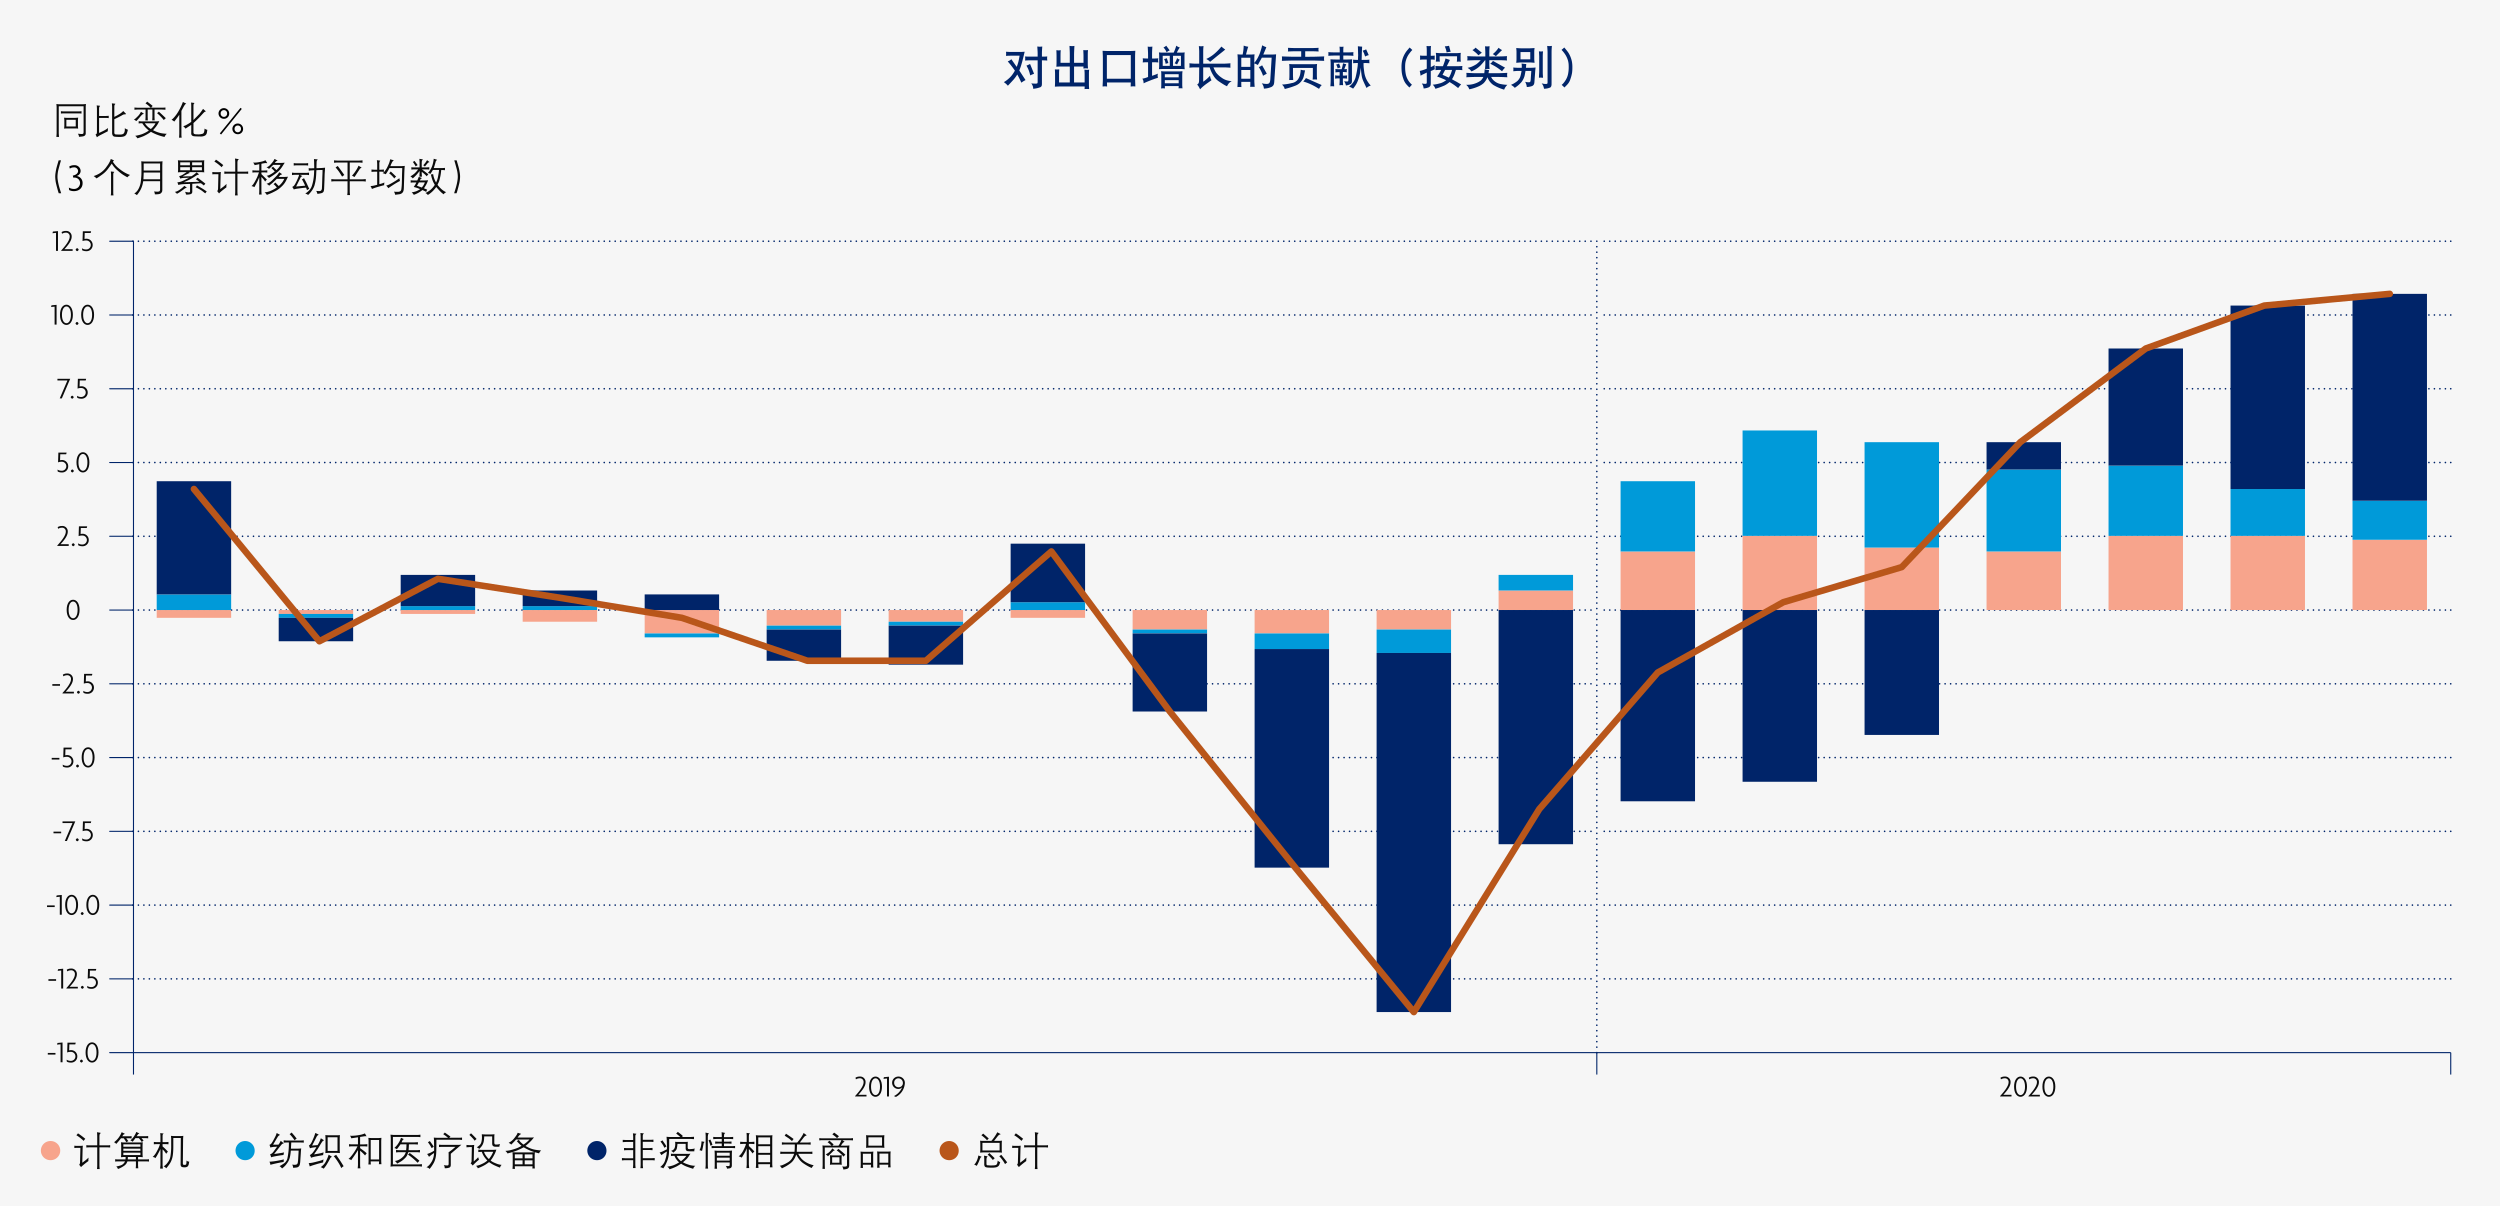 <svg xmlns="http://www.w3.org/2000/svg" viewBox="0 0 1140 550"><g id="f19779c3-9505-4707-86f0-0bda1499f530" data-name="Layer 2"><g id="aeda9796-ee9c-448b-8383-6c8b795aa43e" data-name="Design"><rect width="1140" height="550" fill="#f6f6f6"/><path d="M457.749,37.451l.41-.246a12.05,12.05,0,0,0,1.723-1.292,10.743,10.743,0,0,0,1.692-1.794,21.181,21.181,0,0,0,1.22-1.9q-1.066-1.559-2.133-2.872L459.533,28a4.712,4.712,0,0,0,1.641-1l2.44,3.507a19.388,19.388,0,0,0,.81-2.482q.257-1.065.5-2.625h-4.184q-.841,0-2.01.082c.028-.262.045-.465.052-.611s.013-.273.02-.384a7.542,7.542,0,0,0-.072-.891q1.662.1,2.01.1h4.491q.309,0,2.031-.1-.226.829-.308,1.223l-.39,1.627q-.163.678-.492,1.867t-.543,1.856q-.216.666-.728,1.979l2.85,4.368a11.38,11.38,0,0,0-1.927,1.189l-.308-.7q-.718-1.579-1.538-3.035a17.563,17.563,0,0,1-1.61,2.235q-.708.8-2.328,2.523l-.348.369A8.826,8.826,0,0,0,457.749,37.451Zm9.68-9.844a5.784,5.784,0,0,0,.082-.933l-.082-.933q1.046.082,1.8.082h3.938V24.408q0-.615-.062-1.579l-.1-1.62q.939.082,1.159.092a10.076,10.076,0,0,0,1.117-.092q-.082,1.067-.123,1.835t-.041,1.344v1.435h.636q.738,0,1.805-.082a5.744,5.744,0,0,0-.082.933l.082.933q-1.067-.081-1.805-.082h-.636V38.169a4.765,4.765,0,0,1-.073.841,1.242,1.242,0,0,1-.683.769,11.39,11.39,0,0,1-3.222.707q-.021-.307-.041-.564a3.248,3.248,0,0,0-.154-.677,5.578,5.578,0,0,0-.687-1.24,12.213,12.213,0,0,0,1.805.123,1.736,1.736,0,0,0,.922-.123q.184-.144.185-.656V27.525h-3.938Q468.476,27.525,467.429,27.607Zm.636,2.3a9.613,9.613,0,0,0,1.64-.738l1.825,4.471a19.055,19.055,0,0,0-1.763.738l-.144-.636a13.011,13.011,0,0,0-1.066-2.891Z" fill="#002469"/><path d="M481.025,39.522q.042-.782.062-1.259c.013-.318.021-.678.021-1.079V34.19c0-.574-.008-.991-.021-1.251l-.062-1.312a9.725,9.725,0,0,0,2.01,0q-.083.861-.092,1.333t-.01,1.271V37.6h4.9v-7.26h-4.143a19.689,19.689,0,0,0-1.989.1q.04-.669.062-1.085c.013-.277.02-.605.02-.986V25.782q0-.944-.02-1.394l-.062-1.5q.836.081,1,.092a8.864,8.864,0,0,0,1-.092q-.082.963-.092,1.486t-.011,1.385v2.871h4.225V25.105q0-1.311-.041-2.071l-.1-2.092q.923.082,1.138.093a10.042,10.042,0,0,0,1.117-.093q-.081,1.436-.123,2.461t-.041,1.764v3.466h4.307v-3.1q0-.431-.041-1.354l-.062-1.353a8.09,8.09,0,0,0,2.154,0q-.082.9-.093,1.384t-.01,1.323v3.279q0,.973.021,1.216l.082,1.206c-.58-.054-.935-.078-1.067-.072s-.48.031-1.046.072a3.56,3.56,0,0,1,.031-.471c.021-.151.031-.24.031-.267v-.164h-4.307V37.6h4.82V34.334q0-.984-.021-1.272L494.5,31.77q.91.082,1.118.093a8.471,8.471,0,0,0,1.035-.093q-.081.863-.092,1.323t-.01,1.241v3.749q0,1.059.02,1.315l.082,1.232a8.915,8.915,0,0,0-2.091,0,4.455,4.455,0,0,1,.02-.451c.014-.137.021-.24.021-.308V39.44H483.3Q482.359,39.44,481.025,39.522Z" fill="#002469"/><path d="M502.784,39.44q.04-1.168.082-1.981t.041-1.594V26.741q0-.948-.041-1.792l-.082-1.792q1.355.1,2.564.1h9.7q1.292,0,2.666-.1-.083,1.194-.1,1.8t-.02,1.782v9.041l.061,1.833.062,1.825a9.358,9.358,0,0,0-1.046-.071q-.226.009-1.087.092l.062-1.846H504.774l.061,1.846a9.254,9.254,0,0,0-1.087-.092Q503.543,39.378,502.784,39.44Zm1.949-3.527h10.91V25.105h-10.91Z" fill="#002469"/><path d="M522.738,35.4l.78-.287V28.387h-.78a14.312,14.312,0,0,0-1.64.1q.02-.417.041-.6a1.415,1.415,0,0,1,.031-.21q.009-.032-.031-.62l-.041-.481a14.624,14.624,0,0,0,1.661.1h.759V25.7q0-1.558-.041-2.215l-.123-2.235q.436.062.762.082a11,11,0,0,0,1.37-.082q-.1,1.476-.123,2.163t-.02,2.246v1.025h.943a19.03,19.03,0,0,0,1.907-.1c-.041.265-.068.47-.082.617a2.291,2.291,0,0,0-.01.358c.007.091.038.4.092.932a18.316,18.316,0,0,0-1.886-.1h-.964V34.58l.861-.308q.965-.327,1.805-.7a5.4,5.4,0,0,0-.133.851,1.055,1.055,0,0,0,.03.38l.123.656-.389.123q-1.682.534-3.487,1.261t-2.173.913l-.472.246c-.028-.3-.062-.6-.1-.892a2.255,2.255,0,0,0-.225-.749l-.267-.492A10.14,10.14,0,0,0,522.738,35.4ZM530.385,24h4.81a21.014,21.014,0,0,0,1.045-2.687l.143-.492A3.874,3.874,0,0,0,538,21.64l-.307.43A16.012,16.012,0,0,0,536.628,24h1.7a18.612,18.612,0,0,0,1.9-.1,8.139,8.139,0,0,0-.093.847q-.011.3-.01.826V29.79q0,.674.021.857l.082.918a17.7,17.7,0,0,0-1.864-.1h-8.045q-.717,0-1.842.082.062-.593.082-.918t.02-.837v-4.2q0-.652-.02-.836l-.082-.858A17.4,17.4,0,0,0,530.385,24ZM531.5,32.57h5.754q.936,0,1.953-.1-.041.529-.072.915t-.03.63v4.694c0,.217.013.488.041.815l.061.78a6.348,6.348,0,0,0-1.764,0q0-.246.021-.462c.013-.143.02-.249.02-.318v-.266h-6.316V39.5l.021.41.02.431a6.305,6.305,0,0,0-1.764,0c.041-.369.069-.66.082-.871s.021-.481.021-.806V33.891q0-.609-.021-.752l-.082-.671Q530.544,32.57,531.5,32.57Zm-1.3-2.543h3.22V25.433H530.2Zm.349-8.408a3.87,3.87,0,0,0,1.251-.779l1.579,2.133a6.634,6.634,0,0,0-1.415.861l-.144-.349a6.658,6.658,0,0,0-.984-1.517Zm.246,5.291a4.121,4.121,0,0,0,1.271-.369l.718,2.215a7.183,7.183,0,0,0-1.251.369l-.082-.533a6.856,6.856,0,0,0-.2-.7,6.4,6.4,0,0,0-.246-.656Zm.369,8.367h6.316V33.842h-6.316Zm0,2.707h6.316V36.549h-6.316Zm3.733-7.957h3.609V25.433H534.9Zm.758-1.148a10.018,10.018,0,0,0,.985-2.01l.082-.39a3.409,3.409,0,0,0,1.251.718q-.205.288-.328.472t-.9,1.743A5.984,5.984,0,0,0,535.658,28.879Z" fill="#002469"/><path d="M542.364,30.868c.014-.283.024-.5.031-.644a2.253,2.253,0,0,1,.031-.32l-.021-.361-.041-.685q1.785.165,2.256.164h2.215v-5.66c0-.177-.02-.533-.061-1.066l-.1-1.292a6.243,6.243,0,0,0,1.047.113q.3-.011,1.086-.113-.082.82-.113,1.343t-.031,1.015v5.66h9.659q.636,0,2.769-.164c-.028.323-.041.565-.041.725v.361q-.021.3,0,.3l.041.624q-1.7-.123-2.769-.144h-4.983a15.15,15.15,0,0,0,1.2,2.379,10.728,10.728,0,0,0,2.42,2.256,8.105,8.105,0,0,0,4.276,1.6L561.7,37a4.707,4.707,0,0,0-1.261.892,5.44,5.44,0,0,0-.913,1.446l-.389-.185a12.116,12.116,0,0,1-1.344-.748q-.953-.585-2.194-1.426a8.412,8.412,0,0,1-2.317-2.563,15.274,15.274,0,0,1-1.672-3.692H548.66v6.542l.821-.594a16.647,16.647,0,0,0,2.3-2.154,4.973,4.973,0,0,0,.39,1.58l.287.471-1.784,1.272a25.384,25.384,0,0,0-2.892,2.317l-.542.574q-.261-.532-.515-1.025a6.162,6.162,0,0,0-.829-1.149,1.567,1.567,0,0,0,.717-.748,3.917,3.917,0,0,0,.165-1.159l.061-5.927H544.62Q543.738,30.724,542.364,30.868Zm7.691-3.978.656-.329a14.764,14.764,0,0,0,3.3-2.255,23.885,23.885,0,0,0,2.44-2.461l.513-.616a16.933,16.933,0,0,0,1.743,1.374l-.9.739L555,25.577l-2.748,2.256-.472.369a6.422,6.422,0,0,0-.5-.523A10.37,10.37,0,0,0,550.055,26.89Z" fill="#002469"/><path d="M564.267,39.707q.061-1.128.092-1.845t.051-1.509V26.992c0-.339-.014-.7-.041-1.077l-.082-1.138q1.248.1,1.534.1h.818a20.543,20.543,0,0,0,.43-2.912l.061-1.169a8.942,8.942,0,0,0,2.066.512l-.286.841L568.6,23.28l-.43,1.6H570.3q.2,0,1.779-.1-.083.821-.092,1.19t-.01,1.005l-.021,1.722.369-.471a12.642,12.642,0,0,0,1.456-2.338,17.425,17.425,0,0,0,.78-1.774q.163-.5.451-1.426t.369-1.271l.143-.759a10.871,10.871,0,0,0,1.928.861q-.657,1.683-1.394,3.343h4.224a13.807,13.807,0,0,0,1.62-.1l-.861,12.8a5.162,5.162,0,0,1-.226,1.045,2.2,2.2,0,0,1-1.23,1.118,9.133,9.133,0,0,1-3.24.687c-.028-.219-.072-.5-.134-.841a5.018,5.018,0,0,0-.83-1.6l.451.1a6.679,6.679,0,0,0,1.5.185,2.1,2.1,0,0,0,1.343-.256,1.527,1.527,0,0,0,.421-.759,5.992,5.992,0,0,0,.164-.954l.615-9.987H575.4l-1.661,3.055-.164.288a9.164,9.164,0,0,0-1.6-.739v7.445q0,.984.041,1.579l.1,1.681-.665-.03q-.221-.01-1.345.03,0-.348.021-.656c.013-.2.02-.356.02-.451V37.328H566.03V38.5q0,.307.062,1.21-.4-.021-.624-.041A11.5,11.5,0,0,0,564.267,39.707Zm5.885-9.229V26.315H566.03v4.163Zm-4.122,5.414h4.122V31.914H566.03Zm7.978-5.311a6.733,6.733,0,0,0,1.517-.8l2.133,3.815q-.861.471-1.743.963l-.1-.41A18.281,18.281,0,0,0,574.008,30.581Z" fill="#002469"/><path d="M590.332,25.885h3.015V23.362h-1.559q-2.3,0-4.491.123.04-.375.051-.559c.007-.123.014-.23.021-.32a6.825,6.825,0,0,0-.072-.8q2.194.123,4.491.123h5.394q2.07,0,4.122-.123c-.041.237-.069.42-.082.549a1.48,1.48,0,0,0-.01.3q.009.107.092.831-2.031-.123-4.04-.123h-2.092v2.523H597.9q1.311,0,5.947-.164c-.041.282-.065.49-.072.627s-.014.284-.021.442a.893.893,0,0,0,.011.28l.061.681q-4.635-.164-5.926-.164h-7.568q-1.334,0-5.783.164c.013-.282.024-.5.031-.66s.013-.258.02-.3a3.548,3.548,0,0,0-.01-.431l-.041-.638Q589,25.884,590.332,25.885Zm-4.614,12.591a22,22,0,0,0,3.343-.6,4.272,4.272,0,0,0,2.891-1.773,7.384,7.384,0,0,0,.872-2q.153-.749.215-1.22l.1-1.108a5.833,5.833,0,0,0,1.968.308l-.225,1.087q-.205.984-.441,1.907a6.061,6.061,0,0,1-1.149,2.1,5.972,5.972,0,0,1-2.481,1.836,34.333,34.333,0,0,1-4.153,1.353l-.82.226a3.87,3.87,0,0,0-.533-1.231l-.677-.8Zm2.153-1.968q.062-.759.082-1.169t.021-1.108V31.278c0-.54-.007-.891-.021-1.051l-.082-1.041q1.13.1,2.1.1h8.648q.924,0,1.972-.1c-.055.476-.086.842-.092,1.1s-.011.58-.011.976v2.768q0,.922.021,1.149l.082,1.107a12.515,12.515,0,0,0-2.03,0q.061-.717.082-1.128t.02-1.128V30.991h-9.064v3.24c0,.246.013.623.041,1.128l.061,1.149A9.952,9.952,0,0,0,587.871,36.508Zm6.419.656A6.841,6.841,0,0,0,595.5,35.6l7.219,3.2a5.864,5.864,0,0,0-.533.553,11.611,11.611,0,0,0-.7,1.169l-.82-.492a26.311,26.311,0,0,0-5.393-2.563Z" fill="#002469"/><path d="M605.713,25.454c.013-.232.024-.413.031-.543a1.518,1.518,0,0,1,.031-.277c0-.014-.008-.123-.021-.328l-.041-.534q1.58.123,3.179.123h2.03v-.553c0-.534-.007-.875-.021-1.026l-.082-1.046a5.822,5.822,0,0,0,1.826,0q-.082.7-.093,1.077t-.01.995V23.9h1.682q1.5,0,2.953-.123a3.706,3.706,0,0,0-.062.534v.348q-.02.267,0,.267l.062.533q-1.457-.123-2.953-.123h-1.682v1.8h1.732q1.03,0,2.308-.1-.082.861-.092,1.313t-.01,1.128v6.931a4.77,4.77,0,0,1-.106,1.313,1.651,1.651,0,0,1-.442.574,6.148,6.148,0,0,1-2.2.677c-.055-.246-.117-.493-.185-.739a4.742,4.742,0,0,0-.656-1.169q.861.083,1.107.082c.4.028.639-.007.728-.1a1.535,1.535,0,0,0,.133-.841V28.571h-6.6v7.855q0,.759.041,1.456l.082,1.5-.931-.072a6.3,6.3,0,0,0-.792.072q.062-1.026.093-1.549t.03-1.445V29.474q0-.924-.02-1.19l-.082-1.251q1.209.1,2.44.1h1.805v-1.8h-2.03Q607.313,25.331,605.713,25.454Zm3.056,10.4c.027-.2.044-.324.051-.381s.01-.164.01-.318v-.289l-.061-.488a13.111,13.111,0,0,0,1.62.1h.492v-1.56l-.472-.02c-.178,0-.676.034-1.5.1.027-.208.048-.368.062-.479a1.481,1.481,0,0,0,.01-.291q-.011-.124-.072-.768,1.168.1,1.374.1H611.8l.3-1.128.339-1.579a8.143,8.143,0,0,0,1.456.451l-.288.7q-.246.553-.615,1.558h.144c.123,0,.471-.034,1.046-.1-.028.214-.045.377-.052.49s-.013.218-.02.318a.442.442,0,0,0,.01.188l.062.48q-1.17-.1-1.395-.1h-.43v1.64h.266a14.666,14.666,0,0,0,1.682-.1,3.036,3.036,0,0,0-.062.488v.25q-.021.27,0,.27l.062.468a14.666,14.666,0,0,0-1.682-.1h-.266v1.066c0,.534.006.868.02,1.005l.082,1.046a6.237,6.237,0,0,0-.8-.072l-.884.072q.042-.657.072-1.169t.031-.841V35.749h-.492A13.111,13.111,0,0,0,608.769,35.851Zm.492-6.46a2.205,2.205,0,0,0,.492-.061q.123-.04.861-.369l.677,1.784q-.308.1-.666.2a4.619,4.619,0,0,0-.667.246l-.123-.472c-.069-.218-.113-.358-.133-.42s-.093-.215-.216-.461Zm5.927,10.131.451-.41a7.8,7.8,0,0,0,2.532-3.937q.483-2.072.7-3.487t.256-1.907l.062-1.046h-.513a14.3,14.3,0,0,0-1.682.1c.027-.228.044-.395.052-.5a2.671,2.671,0,0,0,0-.31q-.012-.148-.052-.83a14.092,14.092,0,0,0,1.682.1h.574q0-.965.031-1.477c.02-.341.031-.581.031-.718l-.021-.553-.1-3.466a15.364,15.364,0,0,0,1.948.184q-.165,3.015-.164,3.815l-.062,2.235,1.743-.02a14.685,14.685,0,0,0,1.826-.1q-.061.342-.072.432a2.678,2.678,0,0,0,.01.388v.28l.062.541q-1.087-.1-1.826-.1l-.881.021q0,.8.02,1.394t.277,2.533a10.924,10.924,0,0,0,.964,3.384,11.638,11.638,0,0,0,1.651,2.532l.369.431a5.058,5.058,0,0,0-1.333.595l-.6.472-.39-.821q-.943-1.968-1.22-2.666a9.448,9.448,0,0,1-.42-1.3q-.144-.6-.267-1.456t-.307-3.045q-.123,1.046-.3,2.286a16.067,16.067,0,0,1-.779,2.974,12.814,12.814,0,0,1-1.1,2.5q-.492.768-.964,1.384l-.369.472A6.492,6.492,0,0,0,615.188,39.522Zm6.193-16.447a6.37,6.37,0,0,0,1.579-.574l1.19,2.645a4.97,4.97,0,0,0-1.621.636l-.287-.738L622,24.326c-.041-.068-.137-.267-.287-.595Z" fill="#002469"/><path d="M644.022,22.788q-.206.206-.534.574T642.6,24.49a8.969,8.969,0,0,0-.933,1.548,10.493,10.493,0,0,0-.605,1.641,8.152,8.152,0,0,0-.287,1.661q-.051.81-.031,1.856a15.531,15.531,0,0,0,.236,2.3,8.639,8.639,0,0,0,.656,2.194,8.288,8.288,0,0,0,.954,1.6,8.459,8.459,0,0,0,.943,1.046l.308.287-1.148,1.271a17.577,17.577,0,0,1-1.569-1.65,7.536,7.536,0,0,1-1.21-2.338,13.96,13.96,0,0,1-.677-2.646,20.01,20.01,0,0,1-.154-2.656,13.719,13.719,0,0,1,.216-2.614,10.707,10.707,0,0,1,.584-2,11.944,11.944,0,0,1,.851-1.692,10.493,10.493,0,0,1,.954-1.343l1.087-1.292Z" fill="#002469"/><path d="M648,32.2a15.177,15.177,0,0,0,2.605-.9V27.136h-1.067q-.861,0-2.03.1.04-.351.051-.465c.007-.077.01-.225.01-.447v-.332l-.061-.663q1.128.1,2.071.1h1.026V23.239c0-.546-.007-.909-.021-1.087l-.082-1.189a7.079,7.079,0,0,0,2.03,0q-.081.78-.092,1.2c-.007.281-.01.619-.01,1.016v2.255h.471a9.213,9.213,0,0,0,1.354-.1c-.028.29-.041.5-.041.642v.332a.878.878,0,0,0,0,.312l.041.621a11.372,11.372,0,0,0-1.354-.1h-.471v3.445a5.077,5.077,0,0,0,.738-.328l.6-.349.471-.246a6.277,6.277,0,0,0-.071.943,9.2,9.2,0,0,0,.112,1.005l-.389.144-.718.328-.738.308V37.6c0,.341-.011.639-.032.892a1.884,1.884,0,0,1-.17.666,1.745,1.745,0,0,1-.647.615,7.133,7.133,0,0,1-2.412.575,6.181,6.181,0,0,0-.328-1.436l-.472-.861a8.088,8.088,0,0,0,1.456.184c.342,0,.557-.054.646-.164a.728.728,0,0,0,.134-.471V33.083q-.759.39-1.364.666t-.851.421l-.6.348q-.144-.881-.164-1.066l-.226-1.107Zm6.132,6.337a15.369,15.369,0,0,0,2.194-.461,6.965,6.965,0,0,0,2.174-.872l.964-.615a43.994,43.994,0,0,0-4.143-1.7,16.324,16.324,0,0,0,1.395-2.133l.431-.862h-.7a18.326,18.326,0,0,0-1.886.1q.019-.369.041-.718c.013-.232.02-.4.02-.492l-.061-.7q1.107.1,2.05.1h1.374q.842-2.254.964-2.727l.2-.8q.965.349,2.01.677l-.41.861-.554,1.087-.451.9h5q1.046,0,2.112-.1-.061.431-.072.646c-.007.143-.013.27-.02.379a6.487,6.487,0,0,0,.092.882q-1.149-.1-2.133-.1h-.84q-.226.74-.554,1.723a14.88,14.88,0,0,1-1.21,2.523q.554.348.861.512l1.231.656,1.333.78.718.389a21.487,21.487,0,0,0-1.354,1.682l-.636-.513q-.8-.615-1.148-.871t-2.112-1.364a12.182,12.182,0,0,1-2.205,1.518,29.574,29.574,0,0,1-3.517,1.333l-.738.246a5.322,5.322,0,0,0-.759-1.395l-.472-.492Zm.6-10.4c.041-.342.068-.6.082-.77s.023-.317.03-.44.011-.2.011-.226V25.563a6.387,6.387,0,0,0-.021-.689l-.1-.774q1.281.123,1.667.124h7.966q.508,0,1.769-.124a7.906,7.906,0,0,0-.092.822c-.007.181-.011.369-.011.562v.934c0,.506.007.813.021.923l.082.82a6.8,6.8,0,0,0-1.825,0q.062-.553.082-.861t.02-.9v-.738H656.47v1.087c0,.041.013.246.041.615l.061.78A6.863,6.863,0,0,0,654.727,28.141Zm3.076,5.967q1.168.553,2.871,1.292.265-.431.605-1.1a16.149,16.149,0,0,0,.851-2.41h-3.158Q658.377,33,657.8,34.108Zm1.025-12.981a9.6,9.6,0,0,0,1.928-.246l.738,2.748a10.432,10.432,0,0,0-1.866.287l-.082-.615a10.328,10.328,0,0,0-.472-1.518Z" fill="#002469"/><path d="M669.062,38.661a10.15,10.15,0,0,0,3.814-.677,8.9,8.9,0,0,0,2.348-1.251,4.97,4.97,0,0,0,1.179-1.64h-3.65q-1.435,0-4.1.143.042-.364.052-.563c.006-.133.013-.243.02-.332a3.245,3.245,0,0,0-.01-.42l-.062-.7q3.323.165,4.1.165h4.081c.055-.424.092-.732.113-.923a4.894,4.894,0,0,0,.031-.493v-.369a13.732,13.732,0,0,0,2.05.369q-.143.718-.287,1.416h4.122q1.17,0,4.471-.165c-.041.287-.069.515-.082.684a2.711,2.711,0,0,0-.01.4c.007.1.037.405.092.928q-2.686-.142-4.471-.143h-2.891a5.624,5.624,0,0,0,.359.687,5.423,5.423,0,0,0,.635.758,7.116,7.116,0,0,0,1.344,1.036,6.494,6.494,0,0,0,2.307.81,15.753,15.753,0,0,0,2.225.277l.513.021a8.957,8.957,0,0,0-.8.922,7.862,7.862,0,0,0-.677,1.292l-.6-.2a20.64,20.64,0,0,1-4.337-1.958,7.4,7.4,0,0,1-2.676-3.517,8.061,8.061,0,0,1-1.7,2.676,8.848,8.848,0,0,1-2.542,1.579,19.84,19.84,0,0,1-3.487,1.138l-.533.123a7.14,7.14,0,0,0-.6-1.21l-.82-.861Zm.02-11.074q.062-.753.082-.963,0-.189-.082-1.026,2.871.143,4.368.143h3.856V23.69l-.062-1.353-.061-1.251a7.513,7.513,0,0,0,.951.092q.178-.011,1.12-.092c-.041.561-.072,1.035-.092,1.425s-.031.79-.031,1.2v2.03h4.225q1.6,0,3.855-.143-.062.437-.072.647c-.007.141-.014.291-.02.452a.927.927,0,0,0,.01.284l.082.606q-2.256-.144-3.855-.144h-4.225v1.969q0,.759.041,1.169l.082.923a10.046,10.046,0,0,0-1.036-.072q-.2.011-1.035.072.02-.6.071-1.169c.034-.383.052-.7.052-.944V27.443h-.144q-.7.922-1.907,2.266a12.516,12.516,0,0,1-3.712,2.6l-.533.266a7.653,7.653,0,0,0-.82-.943l-.944-.7.718-.164a7.3,7.3,0,0,0,1.61-.575,17.575,17.575,0,0,0,1.569-.851,11.453,11.453,0,0,0,2.05-1.9H673.45Q671.953,27.443,669.082,27.587Zm2.338-4.779a3.8,3.8,0,0,0,1.025-.656l.39-.43,2.892,2.317q-.369.246-.534.369l-.615.492-.41.308-.533-.554q-.513-.512-.6-.584T672.2,23.4Zm8.121,6.255c.2-.15.372-.283.5-.4a8.455,8.455,0,0,0,.748-.892l5.517,3.077a10.588,10.588,0,0,0-1.374,1.661l-.739-.595a21.947,21.947,0,0,0-3.65-2.338Zm1.169-4.388.574-.493a9.947,9.947,0,0,0,1.559-1.681l.513-.718a6.95,6.95,0,0,0,1.579,1.046l-.78.759q-1.353,1.334-1.64,1.62l-.39.41A10.611,10.611,0,0,0,680.71,24.675Z" fill="#002469"/><path d="M689.036,38.7l.349-.185.7-.328q.246-.123.882-.543a9.882,9.882,0,0,0,.933-.677,4.858,4.858,0,0,0,.687-.789,4.767,4.767,0,0,0,.574-.985,8.229,8.229,0,0,0,.369-1.3q.184-.85.288-1.548h-1.826q-.225,0-1.948.143c.027-.223.044-.366.051-.431s.011-.2.011-.421v-.229l-.062-.621q1.291.123,1.948.123h1.949a1.513,1.513,0,0,1-.011-.3,1.441,1.441,0,0,0,0-.246.777.777,0,0,1,0-.185.467.467,0,0,0,.011-.092l-.1-1.128a18.88,18.88,0,0,0,2.133.246l-.144,1.7h2.461a17.766,17.766,0,0,0,1.928-.123q-.061.6-.113,1.08c-.034.319-.051.527-.051.622l-.369,5a2.669,2.669,0,0,1-.277,1.087,1.844,1.844,0,0,1-.749.656,7.733,7.733,0,0,1-2.44.451,6.866,6.866,0,0,0-.2-1.1,10.428,10.428,0,0,0-.543-1.282,5.7,5.7,0,0,0,1.743.226c.341-.014.55-.137.625-.369a3.644,3.644,0,0,0,.154-.779l.267-4.04H695.64q-.349,1.928-.451,2.327a8.541,8.541,0,0,1-.452,1.19,8.037,8.037,0,0,1-1,1.64,14.065,14.065,0,0,1-2.6,2.287l-.39.287c-.177-.192-.325-.345-.441-.461A13.355,13.355,0,0,0,689.036,38.7ZM691.4,28.633q.041-.477.082-.842a7.722,7.722,0,0,0,.041-.844V23.655q0-.417-.041-.855l-.082-.894q1.651.123,2.065.123h4.216q.309,0,2.086-.123-.1.727-.123,1.061c-.014.222-.021.452-.021.688v3.292q0,.271.062.875l.082.811q-1.693-.144-1.859-.144h-4.629Q693.13,28.489,691.4,28.633Zm1.948-1.579h4.45V23.731h-4.45Zm8.408,8.408c.013-.588.038-1.145.072-1.672s.051-.919.051-1.179V25.618c0-.054-.014-.335-.041-.841l-.082-1.374a6.08,6.08,0,0,0,1.866,0q-.082.9-.1,1.343c-.014.3-.021.585-.021.872v6.993q0,.944.041,1.538l.082,1.313-1-.072A7.078,7.078,0,0,0,701.751,35.462ZM703,38.005l.431.1a5.256,5.256,0,0,0,1.456.185c.369,0,.594-.051.677-.154a1.525,1.525,0,0,0,.123-.789v-13.6q0-.39-.062-1.313l-.1-1.5a8.728,8.728,0,0,0,1.035.093q.2-.011,1.1-.093-.081.986-.112,1.61t-.031,1.2v11.73q0,2.831-.01,3.076a3.681,3.681,0,0,1-.1.636,1.349,1.349,0,0,1-.492.718,7.748,7.748,0,0,1-2.841.574,6.5,6.5,0,0,0-.379-1.374A5.563,5.563,0,0,0,703,38.005Z" fill="#002469"/><path d="M713.317,21.66q.719.861,1.2,1.466a11.953,11.953,0,0,1,.872,1.251A12.294,12.294,0,0,1,716.773,28,13.565,13.565,0,0,1,717,30.591a18.292,18.292,0,0,1-.134,2.574,16.9,16.9,0,0,1-.779,2.943A6.088,6.088,0,0,1,714.65,38.6l-1.271,1.292L712.128,38.7c.15-.123.318-.274.5-.451a8.794,8.794,0,0,0,.79-.944,9.948,9.948,0,0,0,.974-1.609,8.178,8.178,0,0,0,.687-2.174,14.593,14.593,0,0,0,.246-2.307q.021-1.066-.031-1.887a8.151,8.151,0,0,0-.287-1.671,10.145,10.145,0,0,0-.615-1.651,10.431,10.431,0,0,0-.943-1.59,13.9,13.9,0,0,0-1.1-1.363l-.288-.308Z" fill="#002469"/><line x1="60.869" y1="490" x2="60.869" y2="110" fill="none" stroke="#002469" stroke-miterlimit="10" stroke-width="0.5"/><line x1="728.146" y1="490" x2="728.146" y2="480" fill="none" stroke="#002469" stroke-miterlimit="10" stroke-width="0.5"/><line x1="1117.537" y1="490" x2="1117.537" y2="480" fill="none" stroke="#002469" stroke-miterlimit="10" stroke-width="0.5"/><line x1="1117.537" y1="480" x2="60.618" y2="480" fill="none" stroke="#002469" stroke-miterlimit="10" stroke-width="0.5"/><path d="M21.794,480.894v-.757h3.5v.757Z" fill="#0b0b0b"/><path d="M27.618,484.4v-8.209l-1.61.168.2-.77,2.311-.21V484.4Z" fill="#0b0b0b"/><path d="M32.239,484.536a3.719,3.719,0,0,1-1.765-.421l-.112-.91a3.28,3.28,0,0,0,1.835.546,2.054,2.054,0,1,0,.028-4.1,4.352,4.352,0,0,0-1.6.28l.14-4.468h3.768l-.2.77H31.623l-.084,2.746a2.883,2.883,0,0,1,.756-.112,2.807,2.807,0,0,1,2.956,2.857A2.777,2.777,0,0,1,32.239,484.536Z" fill="#0b0b0b"/><path d="M37.138,484.536a1.051,1.051,0,0,1-.686-.687,1.08,1.08,0,0,1,.686-.686,1.08,1.08,0,0,1,.686.686A1.051,1.051,0,0,1,37.138,484.536Z" fill="#0b0b0b"/><path d="M41.969,484.536c-1.6,0-2.942-1.583-2.942-4.623,0-3.012,1.345-4.608,2.942-4.608s2.942,1.611,2.942,4.608C44.911,482.939,43.552,484.536,41.969,484.536Zm0-8.433c-1.079,0-2.045,1.233-2.045,3.81,0,2.606.966,3.838,2.045,3.838s2.045-1.232,2.045-3.838S43.034,476.1,41.969,476.1Z" fill="#0b0b0b"/><path d="M389.927,500v-.21c2.493-2.7,3.866-4.819,3.866-6.234a1.659,1.659,0,0,0-1.751-1.863,3.369,3.369,0,0,0-1.737.5l-.21-.771a3.55,3.55,0,0,1,1.947-.518,2.464,2.464,0,0,1,2.647,2.675c0,1.611-1.33,3.53-3.305,5.646h3.74V500Z" fill="#0b0b0b"/><path d="M399.238,500.141c-1.6,0-2.941-1.583-2.941-4.622,0-3.012,1.344-4.609,2.941-4.609s2.942,1.611,2.942,4.609C402.18,498.544,400.821,500.141,399.238,500.141Zm0-8.433c-1.078,0-2.045,1.233-2.045,3.811,0,2.605.967,3.838,2.045,3.838s2.045-1.233,2.045-3.838S400.3,491.708,399.238,491.708Z" fill="#0b0b0b"/><path d="M404.473,500v-8.209l-1.611.169.2-.771,2.311-.21V500Z" fill="#0b0b0b"/><path d="M408.533,500.2l-.9-.392a7.648,7.648,0,0,0,3.768-4.076,2.127,2.127,0,0,1-1.737.826,2.823,2.823,0,1,1,.028-5.645,2.868,2.868,0,0,1,2.914,3.1A7.581,7.581,0,0,1,408.533,500.2Zm1.149-8.489a1.915,1.915,0,0,0-1.933,2.018,1.943,1.943,0,0,0,1.975,2.059,1.9,1.9,0,0,0,1.975-1.541,3.412,3.412,0,0,0,.014-.378A2.081,2.081,0,0,0,409.682,491.708Z" fill="#0b0b0b"/><path d="M912.052,500v-.21c2.493-2.7,3.866-4.819,3.866-6.234a1.659,1.659,0,0,0-1.751-1.863,3.369,3.369,0,0,0-1.737.5l-.21-.771a3.55,3.55,0,0,1,1.947-.518,2.465,2.465,0,0,1,2.647,2.675c0,1.611-1.331,3.53-3.306,5.646h3.74V500Z" fill="#0b0b0b"/><path d="M921.363,500.141c-1.6,0-2.941-1.583-2.941-4.622,0-3.012,1.344-4.609,2.941-4.609s2.942,1.611,2.942,4.609C924.305,498.544,922.946,500.141,921.363,500.141Zm0-8.433c-1.078,0-2.045,1.233-2.045,3.811,0,2.605.967,3.838,2.045,3.838s2.045-1.233,2.045-3.838S922.428,491.708,921.363,491.708Z" fill="#0b0b0b"/><path d="M924.974,500v-.21c2.493-2.7,3.866-4.819,3.866-6.234a1.659,1.659,0,0,0-1.751-1.863,3.369,3.369,0,0,0-1.737.5l-.21-.771a3.55,3.55,0,0,1,1.947-.518,2.464,2.464,0,0,1,2.647,2.675c0,1.611-1.331,3.53-3.306,5.646h3.74V500Z" fill="#0b0b0b"/><path d="M934.285,500.141c-1.6,0-2.941-1.583-2.941-4.622,0-3.012,1.344-4.609,2.941-4.609s2.942,1.611,2.942,4.609C937.227,498.544,935.868,500.141,934.285,500.141Zm0-8.433c-1.078,0-2.045,1.233-2.045,3.811,0,2.605.967,3.838,2.045,3.838s2.045-1.233,2.045-3.838S935.35,491.708,934.285,491.708Z" fill="#0b0b0b"/><path d="M21.444,413.62v-.756h3.5v.756Z" fill="#0b0b0b"/><path d="M27.268,417.122v-8.208l-1.61.168.2-.771,2.311-.21v9.021Z" fill="#0b0b0b"/><path d="M32.659,417.262c-1.6,0-2.941-1.583-2.941-4.622,0-3.012,1.344-4.609,2.941-4.609s2.942,1.611,2.942,4.609C35.6,415.665,34.242,417.262,32.659,417.262Zm0-8.432c-1.078,0-2.045,1.232-2.045,3.81,0,2.605.967,3.838,2.045,3.838s2.045-1.233,2.045-3.838S33.724,408.83,32.659,408.83Z" fill="#0b0b0b"/><path d="M37.488,417.262a1.05,1.05,0,0,1-.686-.686,1.081,1.081,0,0,1,.686-.687,1.081,1.081,0,0,1,.686.687A1.05,1.05,0,0,1,37.488,417.262Z" fill="#0b0b0b"/><path d="M42.319,417.262c-1.6,0-2.941-1.583-2.941-4.622,0-3.012,1.344-4.609,2.941-4.609s2.942,1.611,2.942,4.609C45.261,415.665,43.9,417.262,42.319,417.262Zm0-8.432c-1.078,0-2.045,1.232-2.045,3.81,0,2.605.967,3.838,2.045,3.838s2.045-1.233,2.045-3.838S43.384,408.83,42.319,408.83Z" fill="#0b0b0b"/><path d="M22.081,447.256V446.5h3.5v.756Z" fill="#0b0b0b"/><path d="M27.906,450.758v-8.209l-1.611.169.2-.771,2.311-.21v9.021Z" fill="#0b0b0b"/><path d="M30.285,450.758v-.21c2.493-2.7,3.866-4.819,3.866-6.234a1.659,1.659,0,0,0-1.751-1.863,3.362,3.362,0,0,0-1.737.5l-.21-.771a3.552,3.552,0,0,1,1.947-.518,2.464,2.464,0,0,1,2.647,2.675c0,1.611-1.33,3.53-3.3,5.645h3.74v.771Z" fill="#0b0b0b"/><path d="M37.551,450.9a1.05,1.05,0,0,1-.686-.686,1.079,1.079,0,0,1,.686-.687,1.079,1.079,0,0,1,.686.687A1.05,1.05,0,0,1,37.551,450.9Z" fill="#0b0b0b"/><path d="M41.612,450.9a3.716,3.716,0,0,1-1.765-.42l-.112-.911a3.278,3.278,0,0,0,1.835.547,2.054,2.054,0,1,0,.028-4.1,4.348,4.348,0,0,0-1.6.28l.14-4.468h3.768l-.2.77H41l-.084,2.746a2.885,2.885,0,0,1,.757-.112,2.806,2.806,0,0,1,2.955,2.857A2.776,2.776,0,0,1,41.612,450.9Z" fill="#0b0b0b"/><path d="M24.391,379.984v-.756h3.5v.756Z" fill="#0b0b0b"/><path d="M30.51,383.486h-.953l3.5-8.166H28.507v-.77h5.827Z" fill="#0b0b0b"/><path d="M35.241,383.626a1.05,1.05,0,0,1-.686-.686,1.08,1.08,0,0,1,.686-.686,1.081,1.081,0,0,1,.687.686A1.051,1.051,0,0,1,35.241,383.626Z" fill="#0b0b0b"/><path d="M39.3,383.626a3.719,3.719,0,0,1-1.765-.42l-.112-.91a3.28,3.28,0,0,0,1.835.546,2.054,2.054,0,1,0,.028-4.1,4.352,4.352,0,0,0-1.6.28l.14-4.468H41.6l-.2.77H38.686l-.084,2.745a2.883,2.883,0,0,1,.756-.112,2.808,2.808,0,0,1,2.956,2.858A2.776,2.776,0,0,1,39.3,383.626Z" fill="#0b0b0b"/><path d="M23.579,346.349v-.757h3.5v.757Z" fill="#0b0b0b"/><path d="M30.454,349.991a3.707,3.707,0,0,1-1.765-.421l-.112-.91a3.28,3.28,0,0,0,1.835.546,2.054,2.054,0,1,0,.028-4.1,4.352,4.352,0,0,0-1.6.28l.14-4.468h3.768l-.2.77H29.838l-.084,2.746a2.883,2.883,0,0,1,.756-.112,2.807,2.807,0,0,1,2.956,2.857A2.777,2.777,0,0,1,30.454,349.991Z" fill="#0b0b0b"/><path d="M35.353,349.991a1.051,1.051,0,0,1-.686-.687,1.08,1.08,0,0,1,.686-.686,1.081,1.081,0,0,1,.687.686A1.053,1.053,0,0,1,35.353,349.991Z" fill="#0b0b0b"/><path d="M40.184,349.991c-1.6,0-2.941-1.583-2.941-4.623,0-3.011,1.344-4.608,2.941-4.608s2.942,1.611,2.942,4.608C43.126,348.394,41.767,349.991,40.184,349.991Zm0-8.433c-1.078,0-2.045,1.233-2.045,3.81,0,2.606.967,3.838,2.045,3.838s2.045-1.232,2.045-3.838S41.249,341.558,40.184,341.558Z" fill="#0b0b0b"/><path d="M23.866,312.712v-.756h3.5v.756Z" fill="#0b0b0b"/><path d="M28.5,316.214V316c2.493-2.7,3.866-4.819,3.866-6.234a1.659,1.659,0,0,0-1.751-1.863,3.362,3.362,0,0,0-1.737.5l-.21-.771a3.552,3.552,0,0,1,1.947-.518,2.464,2.464,0,0,1,2.648,2.675c0,1.611-1.331,3.53-3.306,5.645H33.7v.771Z" fill="#0b0b0b"/><path d="M35.766,316.354a1.05,1.05,0,0,1-.686-.686,1.081,1.081,0,0,1,.686-.687,1.081,1.081,0,0,1,.686.687A1.05,1.05,0,0,1,35.766,316.354Z" fill="#0b0b0b"/><path d="M39.827,316.354a3.716,3.716,0,0,1-1.765-.42l-.112-.911a3.278,3.278,0,0,0,1.835.547,2.054,2.054,0,1,0,.028-4.105,4.348,4.348,0,0,0-1.6.28l.14-4.468h3.768l-.2.77H39.21l-.084,2.746a2.892,2.892,0,0,1,.757-.112,2.807,2.807,0,0,1,2.955,2.857A2.776,2.776,0,0,1,39.827,316.354Z" fill="#0b0b0b"/><path d="M33.338,282.717c-1.6,0-2.941-1.583-2.941-4.622,0-3.012,1.344-4.609,2.941-4.609S36.28,275.1,36.28,278.1C36.28,281.12,34.921,282.717,33.338,282.717Zm0-8.432c-1.078,0-2.045,1.232-2.045,3.81,0,2.6.967,3.838,2.045,3.838s2.045-1.233,2.045-3.838S34.4,274.285,33.338,274.285Z" fill="#0b0b0b"/><path d="M26.134,248.94v-.21c2.493-2.7,3.866-4.818,3.866-6.233a1.658,1.658,0,0,0-1.751-1.863,3.371,3.371,0,0,0-1.737.5l-.21-.77a3.552,3.552,0,0,1,1.947-.519,2.464,2.464,0,0,1,2.647,2.676c0,1.611-1.33,3.53-3.3,5.645h3.74v.77Z" fill="#0b0b0b"/><path d="M33.4,249.081a1.051,1.051,0,0,1-.686-.687,1.08,1.08,0,0,1,.686-.686,1.08,1.08,0,0,1,.686.686A1.051,1.051,0,0,1,33.4,249.081Z" fill="#0b0b0b"/><path d="M37.461,249.081a3.716,3.716,0,0,1-1.765-.421l-.112-.91a3.277,3.277,0,0,0,1.835.546,2.054,2.054,0,1,0,.028-4.1,4.348,4.348,0,0,0-1.6.28L35.99,240h3.768l-.2.77H36.844l-.084,2.746a2.842,2.842,0,0,1,.757-.113,2.807,2.807,0,0,1,2.955,2.858A2.776,2.776,0,0,1,37.461,249.081Z" fill="#0b0b0b"/><path d="M28.088,215.444a3.719,3.719,0,0,1-1.765-.42l-.112-.911a3.28,3.28,0,0,0,1.835.546,2.054,2.054,0,1,0,.028-4.1,4.352,4.352,0,0,0-1.6.28l.14-4.468h3.768l-.2.77H27.472l-.084,2.746a2.883,2.883,0,0,1,.756-.112,2.807,2.807,0,0,1,2.956,2.857A2.777,2.777,0,0,1,28.088,215.444Z" fill="#0b0b0b"/><path d="M32.987,215.444a1.049,1.049,0,0,1-.686-.687,1.08,1.08,0,0,1,.686-.686,1.08,1.08,0,0,1,.686.686A1.049,1.049,0,0,1,32.987,215.444Z" fill="#0b0b0b"/><path d="M37.818,215.444c-1.6,0-2.941-1.583-2.941-4.623,0-3.011,1.344-4.608,2.941-4.608s2.942,1.611,2.942,4.608C40.76,213.847,39.4,215.444,37.818,215.444Zm0-8.433c-1.078,0-2.045,1.233-2.045,3.81,0,2.606.967,3.838,2.045,3.838s2.045-1.232,2.045-3.838S38.883,207.011,37.818,207.011Z" fill="#0b0b0b"/><path d="M28.193,181.669H27.24l3.5-8.166H26.19v-.771h5.827Z" fill="#0b0b0b"/><path d="M32.924,181.809a1.05,1.05,0,0,1-.686-.686,1.081,1.081,0,0,1,.686-.687,1.083,1.083,0,0,1,.687.687A1.051,1.051,0,0,1,32.924,181.809Z" fill="#0b0b0b"/><path d="M36.985,181.809a3.716,3.716,0,0,1-1.765-.42l-.112-.911a3.273,3.273,0,0,0,1.835.547,2.054,2.054,0,1,0,.028-4.105,4.33,4.33,0,0,0-1.6.281l.14-4.469h3.768l-.2.771H36.368l-.083,2.745a2.883,2.883,0,0,1,.756-.112A2.807,2.807,0,0,1,40,178.994,2.776,2.776,0,0,1,36.985,181.809Z" fill="#0b0b0b"/><path d="M24.9,148.031v-8.208l-1.61.168.2-.771,2.311-.21v9.021Z" fill="#0b0b0b"/><path d="M30.293,148.171c-1.6,0-2.941-1.582-2.941-4.622,0-3.012,1.344-4.609,2.941-4.609s2.942,1.611,2.942,4.609C33.235,146.574,31.876,148.171,30.293,148.171Zm0-8.432c-1.078,0-2.045,1.232-2.045,3.81,0,2.6.967,3.838,2.045,3.838s2.045-1.233,2.045-3.838S31.358,139.739,30.293,139.739Z" fill="#0b0b0b"/><path d="M35.122,148.171a1.05,1.05,0,0,1-.686-.686,1.08,1.08,0,0,1,.686-.686,1.08,1.08,0,0,1,.686.686A1.05,1.05,0,0,1,35.122,148.171Z" fill="#0b0b0b"/><path d="M39.953,148.171c-1.6,0-2.941-1.582-2.941-4.622,0-3.012,1.344-4.609,2.941-4.609s2.942,1.611,2.942,4.609C42.9,146.574,41.536,148.171,39.953,148.171Zm0-8.432c-1.078,0-2.045,1.232-2.045,3.81,0,2.6.967,3.838,2.045,3.838S42,146.154,42,143.549,41.018,139.739,39.953,139.739Z" fill="#0b0b0b"/><path d="M25.54,114.4v-8.209l-1.611.168.2-.77,2.311-.21V114.4Z" fill="#0b0b0b"/><path d="M27.919,114.4v-.211c2.493-2.7,3.866-4.818,3.866-6.233a1.658,1.658,0,0,0-1.751-1.863,3.371,3.371,0,0,0-1.737.5l-.21-.77a3.552,3.552,0,0,1,1.947-.518,2.464,2.464,0,0,1,2.647,2.675c0,1.611-1.33,3.53-3.3,5.645h3.74v.771Z" fill="#0b0b0b"/><path d="M35.185,114.536a1.051,1.051,0,0,1-.686-.687,1.08,1.08,0,0,1,.686-.686,1.08,1.08,0,0,1,.686.686A1.051,1.051,0,0,1,35.185,114.536Z" fill="#0b0b0b"/><path d="M39.246,114.536a3.716,3.716,0,0,1-1.765-.421l-.112-.91a3.277,3.277,0,0,0,1.835.546,2.054,2.054,0,1,0,.028-4.1,4.348,4.348,0,0,0-1.6.28l.14-4.468h3.768l-.2.77H38.629l-.084,2.746a2.892,2.892,0,0,1,.757-.112,2.806,2.806,0,0,1,2.955,2.857A2.776,2.776,0,0,1,39.246,114.536Z" fill="#0b0b0b"/><line x1="60.869" y1="177.273" x2="50.028" y2="177.273" fill="none" stroke="#002469" stroke-linecap="round" stroke-miterlimit="10" stroke-width="0.5"/><line x1="60.869" y1="210.909" x2="50.028" y2="210.909" fill="none" stroke="#002469" stroke-linecap="round" stroke-miterlimit="10" stroke-width="0.5"/><line x1="60.869" y1="244.545" x2="50.028" y2="244.545" fill="none" stroke="#002469" stroke-linecap="round" stroke-miterlimit="10" stroke-width="0.5"/><line x1="60.869" y1="278.182" x2="50.028" y2="278.182" fill="none" stroke="#002469" stroke-linecap="round" stroke-miterlimit="10" stroke-width="0.5"/><line x1="60.869" y1="311.818" x2="50.028" y2="311.818" fill="none" stroke="#002469" stroke-linecap="round" stroke-miterlimit="10" stroke-width="0.5"/><line x1="60.869" y1="345.455" x2="50.028" y2="345.455" fill="none" stroke="#002469" stroke-linecap="round" stroke-miterlimit="10" stroke-width="0.5"/><line x1="60.869" y1="412.727" x2="50.028" y2="412.727" fill="none" stroke="#002469" stroke-linecap="round" stroke-miterlimit="10" stroke-width="0.5"/><line x1="60.869" y1="379.091" x2="50.028" y2="379.091" fill="none" stroke="#002469" stroke-linecap="round" stroke-miterlimit="10" stroke-width="0.5"/><line x1="60.869" y1="446.364" x2="50.028" y2="446.364" fill="none" stroke="#002469" stroke-linecap="round" stroke-miterlimit="10" stroke-width="0.5"/><line x1="60.869" y1="480" x2="50.028" y2="480" fill="none" stroke="#002469" stroke-linecap="round" stroke-miterlimit="10" stroke-width="0.5"/><line x1="60.869" y1="110" x2="50.028" y2="110" fill="none" stroke="#002469" stroke-linecap="round" stroke-miterlimit="10" stroke-width="0.5"/><line x1="60.869" y1="143.636" x2="50.028" y2="143.636" fill="none" stroke="#002469" stroke-linecap="round" stroke-miterlimit="10" stroke-width="0.5"/><line x1="728.146" y1="480" x2="728.146" y2="480" fill="none" stroke="#002469" stroke-linecap="round" stroke-miterlimit="10" stroke-width="0.75"/><line x1="728.146" y1="477.5" x2="728.146" y2="111.25" fill="none" stroke="#002469" stroke-linecap="round" stroke-miterlimit="10" stroke-width="0.75" stroke-dasharray="0 2.5"/><line x1="728.146" y1="110" x2="728.146" y2="110" fill="none" stroke="#002469" stroke-linecap="round" stroke-miterlimit="10" stroke-width="0.75"/><line x1="60.618" y1="446.363" x2="60.618" y2="446.363" fill="none" stroke="#002469" stroke-linecap="round" stroke-miterlimit="10" stroke-width="0.75"/><line x1="63.117" y1="446.363" x2="724.234" y2="446.363" fill="none" stroke="#002469" stroke-linecap="round" stroke-miterlimit="10" stroke-width="0.75" stroke-dasharray="0 2.499"/><line x1="725.483" y1="446.363" x2="725.483" y2="446.363" fill="none" stroke="#002469" stroke-linecap="round" stroke-miterlimit="10" stroke-width="0.75"/><line x1="60.618" y1="412.727" x2="60.618" y2="412.727" fill="none" stroke="#002469" stroke-linecap="round" stroke-miterlimit="10" stroke-width="0.75"/><line x1="63.117" y1="412.727" x2="724.234" y2="412.727" fill="none" stroke="#002469" stroke-linecap="round" stroke-miterlimit="10" stroke-width="0.75" stroke-dasharray="0 2.499"/><line x1="725.483" y1="412.727" x2="725.483" y2="412.727" fill="none" stroke="#002469" stroke-linecap="round" stroke-miterlimit="10" stroke-width="0.75"/><line x1="60.618" y1="379.091" x2="60.618" y2="379.091" fill="none" stroke="#002469" stroke-linecap="round" stroke-miterlimit="10" stroke-width="0.75"/><line x1="63.117" y1="379.091" x2="724.234" y2="379.091" fill="none" stroke="#002469" stroke-linecap="round" stroke-miterlimit="10" stroke-width="0.75" stroke-dasharray="0 2.499"/><line x1="725.483" y1="379.091" x2="725.483" y2="379.091" fill="none" stroke="#002469" stroke-linecap="round" stroke-miterlimit="10" stroke-width="0.75"/><line x1="60.618" y1="345.455" x2="60.618" y2="345.455" fill="none" stroke="#002469" stroke-linecap="round" stroke-miterlimit="10" stroke-width="0.75"/><line x1="63.117" y1="345.455" x2="724.234" y2="345.455" fill="none" stroke="#002469" stroke-linecap="round" stroke-miterlimit="10" stroke-width="0.75" stroke-dasharray="0 2.499"/><line x1="725.483" y1="345.455" x2="725.483" y2="345.455" fill="none" stroke="#002469" stroke-linecap="round" stroke-miterlimit="10" stroke-width="0.75"/><line x1="60.618" y1="311.818" x2="60.618" y2="311.818" fill="none" stroke="#002469" stroke-linecap="round" stroke-miterlimit="10" stroke-width="0.75"/><line x1="63.117" y1="311.818" x2="724.234" y2="311.818" fill="none" stroke="#002469" stroke-linecap="round" stroke-miterlimit="10" stroke-width="0.75" stroke-dasharray="0 2.499"/><line x1="725.483" y1="311.818" x2="725.483" y2="311.818" fill="none" stroke="#002469" stroke-linecap="round" stroke-miterlimit="10" stroke-width="0.75"/><line x1="60.618" y1="278.182" x2="60.618" y2="278.182" fill="none" stroke="#002469" stroke-linecap="round" stroke-miterlimit="10" stroke-width="0.75"/><line x1="63.117" y1="278.182" x2="724.234" y2="278.182" fill="none" stroke="#002469" stroke-linecap="round" stroke-miterlimit="10" stroke-width="0.75" stroke-dasharray="0 2.499"/><line x1="725.483" y1="278.182" x2="725.483" y2="278.182" fill="none" stroke="#002469" stroke-linecap="round" stroke-miterlimit="10" stroke-width="0.75"/><line x1="60.618" y1="244.545" x2="60.618" y2="244.545" fill="none" stroke="#002469" stroke-linecap="round" stroke-miterlimit="10" stroke-width="0.75"/><line x1="63.117" y1="244.545" x2="724.234" y2="244.545" fill="none" stroke="#002469" stroke-linecap="round" stroke-miterlimit="10" stroke-width="0.75" stroke-dasharray="0 2.499"/><line x1="725.483" y1="244.545" x2="725.483" y2="244.545" fill="none" stroke="#002469" stroke-linecap="round" stroke-miterlimit="10" stroke-width="0.75"/><line x1="60.618" y1="210.909" x2="60.618" y2="210.909" fill="none" stroke="#002469" stroke-linecap="round" stroke-miterlimit="10" stroke-width="0.75"/><line x1="63.117" y1="210.909" x2="724.234" y2="210.909" fill="none" stroke="#002469" stroke-linecap="round" stroke-miterlimit="10" stroke-width="0.75" stroke-dasharray="0 2.499"/><line x1="725.483" y1="210.909" x2="725.483" y2="210.909" fill="none" stroke="#002469" stroke-linecap="round" stroke-miterlimit="10" stroke-width="0.75"/><line x1="60.618" y1="177.272" x2="60.618" y2="177.272" fill="none" stroke="#002469" stroke-linecap="round" stroke-miterlimit="10" stroke-width="0.75"/><line x1="63.117" y1="177.272" x2="724.234" y2="177.272" fill="none" stroke="#002469" stroke-linecap="round" stroke-miterlimit="10" stroke-width="0.75" stroke-dasharray="0 2.499"/><line x1="725.483" y1="177.272" x2="725.483" y2="177.272" fill="none" stroke="#002469" stroke-linecap="round" stroke-miterlimit="10" stroke-width="0.75"/><line x1="60.618" y1="143.636" x2="60.618" y2="143.636" fill="none" stroke="#002469" stroke-linecap="round" stroke-miterlimit="10" stroke-width="0.75"/><line x1="63.117" y1="143.636" x2="724.234" y2="143.636" fill="none" stroke="#002469" stroke-linecap="round" stroke-miterlimit="10" stroke-width="0.75" stroke-dasharray="0 2.499"/><line x1="725.483" y1="143.636" x2="725.483" y2="143.636" fill="none" stroke="#002469" stroke-linecap="round" stroke-miterlimit="10" stroke-width="0.75"/><line x1="60.618" y1="110" x2="60.618" y2="110" fill="none" stroke="#002469" stroke-linecap="round" stroke-miterlimit="10" stroke-width="0.75"/><line x1="63.117" y1="110" x2="724.234" y2="110" fill="none" stroke="#002469" stroke-linecap="round" stroke-miterlimit="10" stroke-width="0.75" stroke-dasharray="0 2.499"/><line x1="725.483" y1="110" x2="725.483" y2="110" fill="none" stroke="#002469" stroke-linecap="round" stroke-miterlimit="10" stroke-width="0.75"/><line x1="731.536" y1="446.363" x2="731.536" y2="446.363" fill="none" stroke="#002469" stroke-linecap="round" stroke-miterlimit="10" stroke-width="0.75"/><line x1="734.042" y1="446.363" x2="1116.284" y2="446.363" fill="none" stroke="#002469" stroke-linecap="round" stroke-miterlimit="10" stroke-width="0.75" stroke-dasharray="0 2.507"/><line x1="1117.538" y1="446.363" x2="1117.538" y2="446.363" fill="none" stroke="#002469" stroke-linecap="round" stroke-miterlimit="10" stroke-width="0.75"/><line x1="731.536" y1="412.727" x2="731.536" y2="412.727" fill="none" stroke="#002469" stroke-linecap="round" stroke-miterlimit="10" stroke-width="0.75"/><line x1="734.042" y1="412.727" x2="1116.284" y2="412.727" fill="none" stroke="#002469" stroke-linecap="round" stroke-miterlimit="10" stroke-width="0.75" stroke-dasharray="0 2.507"/><line x1="1117.538" y1="412.727" x2="1117.538" y2="412.727" fill="none" stroke="#002469" stroke-linecap="round" stroke-miterlimit="10" stroke-width="0.75"/><line x1="731.536" y1="379.09" x2="731.536" y2="379.09" fill="none" stroke="#002469" stroke-linecap="round" stroke-miterlimit="10" stroke-width="0.75"/><line x1="734.042" y1="379.09" x2="1116.284" y2="379.09" fill="none" stroke="#002469" stroke-linecap="round" stroke-miterlimit="10" stroke-width="0.75" stroke-dasharray="0 2.507"/><line x1="1117.538" y1="379.09" x2="1117.538" y2="379.09" fill="none" stroke="#002469" stroke-linecap="round" stroke-miterlimit="10" stroke-width="0.75"/><line x1="731.536" y1="345.454" x2="731.536" y2="345.454" fill="none" stroke="#002469" stroke-linecap="round" stroke-miterlimit="10" stroke-width="0.75"/><line x1="734.042" y1="345.454" x2="1116.284" y2="345.454" fill="none" stroke="#002469" stroke-linecap="round" stroke-miterlimit="10" stroke-width="0.75" stroke-dasharray="0 2.507"/><line x1="1117.538" y1="345.454" x2="1117.538" y2="345.454" fill="none" stroke="#002469" stroke-linecap="round" stroke-miterlimit="10" stroke-width="0.75"/><line x1="731.536" y1="311.818" x2="731.536" y2="311.818" fill="none" stroke="#002469" stroke-linecap="round" stroke-miterlimit="10" stroke-width="0.75"/><line x1="734.042" y1="311.818" x2="1116.284" y2="311.818" fill="none" stroke="#002469" stroke-linecap="round" stroke-miterlimit="10" stroke-width="0.75" stroke-dasharray="0 2.507"/><line x1="1117.538" y1="311.818" x2="1117.538" y2="311.818" fill="none" stroke="#002469" stroke-linecap="round" stroke-miterlimit="10" stroke-width="0.75"/><line x1="731.536" y1="278.181" x2="731.536" y2="278.181" fill="none" stroke="#002469" stroke-linecap="round" stroke-miterlimit="10" stroke-width="0.75"/><line x1="734.042" y1="278.181" x2="1116.284" y2="278.181" fill="none" stroke="#002469" stroke-linecap="round" stroke-miterlimit="10" stroke-width="0.75" stroke-dasharray="0 2.507"/><line x1="1117.538" y1="278.181" x2="1117.538" y2="278.181" fill="none" stroke="#002469" stroke-linecap="round" stroke-miterlimit="10" stroke-width="0.75"/><line x1="731.536" y1="244.545" x2="731.536" y2="244.545" fill="none" stroke="#002469" stroke-linecap="round" stroke-miterlimit="10" stroke-width="0.75"/><line x1="734.042" y1="244.545" x2="1116.284" y2="244.545" fill="none" stroke="#002469" stroke-linecap="round" stroke-miterlimit="10" stroke-width="0.75" stroke-dasharray="0 2.507"/><line x1="1117.538" y1="244.545" x2="1117.538" y2="244.545" fill="none" stroke="#002469" stroke-linecap="round" stroke-miterlimit="10" stroke-width="0.75"/><line x1="731.536" y1="210.909" x2="731.536" y2="210.909" fill="none" stroke="#002469" stroke-linecap="round" stroke-miterlimit="10" stroke-width="0.75"/><line x1="734.042" y1="210.909" x2="1116.284" y2="210.909" fill="none" stroke="#002469" stroke-linecap="round" stroke-miterlimit="10" stroke-width="0.75" stroke-dasharray="0 2.507"/><line x1="1117.538" y1="210.909" x2="1117.538" y2="210.909" fill="none" stroke="#002469" stroke-linecap="round" stroke-miterlimit="10" stroke-width="0.75"/><line x1="731.536" y1="177.272" x2="731.536" y2="177.272" fill="none" stroke="#002469" stroke-linecap="round" stroke-miterlimit="10" stroke-width="0.75"/><line x1="734.042" y1="177.272" x2="1116.284" y2="177.272" fill="none" stroke="#002469" stroke-linecap="round" stroke-miterlimit="10" stroke-width="0.75" stroke-dasharray="0 2.507"/><line x1="1117.538" y1="177.272" x2="1117.538" y2="177.272" fill="none" stroke="#002469" stroke-linecap="round" stroke-miterlimit="10" stroke-width="0.75"/><line x1="731.536" y1="143.636" x2="731.536" y2="143.636" fill="none" stroke="#002469" stroke-linecap="round" stroke-miterlimit="10" stroke-width="0.75"/><line x1="734.042" y1="143.636" x2="1116.284" y2="143.636" fill="none" stroke="#002469" stroke-linecap="round" stroke-miterlimit="10" stroke-width="0.75" stroke-dasharray="0 2.507"/><line x1="1117.538" y1="143.636" x2="1117.538" y2="143.636" fill="none" stroke="#002469" stroke-linecap="round" stroke-miterlimit="10" stroke-width="0.75"/><line x1="731.536" y1="110" x2="731.536" y2="110" fill="none" stroke="#002469" stroke-linecap="round" stroke-miterlimit="10" stroke-width="0.75"/><line x1="734.042" y1="110" x2="1116.284" y2="110" fill="none" stroke="#002469" stroke-linecap="round" stroke-miterlimit="10" stroke-width="0.75" stroke-dasharray="0 2.507"/><line x1="1117.538" y1="110" x2="1117.538" y2="110" fill="none" stroke="#002469" stroke-linecap="round" stroke-miterlimit="10" stroke-width="0.75"/><path d="M23.1,529.04a4.366,4.366,0,1,1,0-8.73,4.365,4.365,0,1,1,0,8.73Z" fill="#f7a48c"/><path d="M37.785,522.424q-.052.5-.079.846t-.035.753l-.149,6.179q.413-.308.624-.475l.887-.668q.519-.412,1.345-1.2c-.053.61-.076.955-.07,1.037v.545a36.49,36.49,0,0,0-2.953,2.347l-.4.413q-.149-.185-.36-.47c-.141-.191-.229-.306-.264-.347l-.246-.246a1.63,1.63,0,0,0,.2-.216,1.119,1.119,0,0,0,.141-.373,2.524,2.524,0,0,0,.074-.466l.167-6.662H35.333a11.735,11.735,0,0,0-1.432.088v-1.081a9.722,9.722,0,0,0,1.432.1h1.231l.457-.026A6.1,6.1,0,0,0,37.785,522.424Zm-2.962-4.764.312-.334.207-.22.211-.307a36.146,36.146,0,0,1,3.34,2.5,6.348,6.348,0,0,0-.554.668l-.167.29q-1.107-1.011-1.789-1.529T34.823,517.66Zm10.855-1.134c.141.024.218.062.233.115s-.063.152-.233.3a.711.711,0,0,0-.207.29,2.222,2.222,0,0,0-.092.479c-.023.214-.035.348-.035.4v4.175H48.8a8.515,8.515,0,0,0,1.441-.1v1.09a5.679,5.679,0,0,0-.817-.07l-.624-.026H45.344v8.244q0,.114.022.593c.014.319.025.482.031.488l.07.6H44.219q.052-.413.066-.593c.009-.12.019-.3.031-.54s.017-.422.017-.545V523.18H40.809l-.572.026q-.562.027-.87.07v-1.09a10.246,10.246,0,0,0,1.442.1h3.524v-4.175c0-.052-.007-.258-.022-.615s-.022-.542-.022-.554l-.07-.65Z" fill="#0b0b0b"/><path d="M52.006,520.85a9.42,9.42,0,0,0,2.272-2.329,10.451,10.451,0,0,0,1.2-2.241l1.371.677a.09.09,0,0,1,.039.092c0,.044-.114.106-.334.185s-.482.385-.786.918h3.093a10.706,10.706,0,0,0,1.152-.088v1.09a10.29,10.29,0,0,0-1.152-.105H57.569c.118.17.271.381.462.633s.356.483.5.694a5.737,5.737,0,0,0-.914.474q-.114-.166-.43-.681t-.765-1.12H55.17q-.36.5-1.006,1.265t-1.174,1.327a3.42,3.42,0,0,0-.25-.3A4.186,4.186,0,0,0,52.006,520.85Zm3.164,6.838c.018-.2.032-.352.044-.458l.026-.4c.018-.247.027-.408.027-.485v-4.106c0-.047-.009-.209-.027-.485l-.026-.458-.044-.432a8.131,8.131,0,0,0,1.274.1h7.339l.5-.026c.358-.018.63-.041.818-.071-.03.323-.053.605-.071.846s-.026.417-.026.529v4.106c0,.077.009.247.026.511l.027.406.044.431a12.745,12.745,0,0,0-1.324-.1h-.821v1.1h3.821a10.954,10.954,0,0,0,1.154-.088v1.081a10.143,10.143,0,0,0-1.154-.1H62.957v1.793q0,.1.027.474l.026.431.044.457H61.885q.035-.3.048-.435c.009-.091.019-.245.031-.461s.018-.373.018-.466v-1.793H58.123q-.114.255-.387.813a3.918,3.918,0,0,1-1.234,1.261,12.978,12.978,0,0,1-2.721,1.415,2.52,2.52,0,0,0-.316-.668l-.439-.518a9.717,9.717,0,0,0,2.17-.532,3.282,3.282,0,0,0,1.82-1.771H53.7a7.93,7.93,0,0,0-1.186.1V528.6a8.761,8.761,0,0,0,1.213.088h3.524q.009-.536.026-.687l.027-.411h-.862Q56.155,527.592,55.17,527.688Zm8.859-5.88H56.242v1.117h7.787Zm-7.787,2.962h7.787v-.993H56.242Zm7.787.853H56.242V526.7h7.787Zm-5.765,3.067h3.718v-1.1H58.317Zm5.2-11.9c.041.023.058.051.053.083s-.069.068-.189.106a.845.845,0,0,0-.356.25,9.142,9.142,0,0,0-.633.879H66.42a10.891,10.891,0,0,0,1.151-.088V519.1a6.93,6.93,0,0,0-1.151-.1H64.53q.423.465.932,1.1a7.467,7.467,0,0,0-.791.668,16.439,16.439,0,0,0-1.345-1.766H61.744c-.1.129-.17.223-.211.281l-.36.5-.413.51-.264.343a3.892,3.892,0,0,0-1.054-.624,8.181,8.181,0,0,0,1.59-1.723q.519-.808.739-1.244a3.391,3.391,0,0,0,.263-.619l.071-.264Z" fill="#0b0b0b"/><path d="M71.562,521.712a13.068,13.068,0,0,0-1.415.1v-1.089q1.027.1,1.415.1h1.6v-2.786c0-.064-.009-.217-.026-.457l-.026-.387-.053-.5,1.318.167c.152.024.23.05.233.08s-.054.082-.171.158a.65.65,0,0,0-.273.523q-.025.356-.026.654v2.549H75.38q.327,0,1.446-.1v1.089q-.925-.1-1.419-.1h-1.27v1.054a24.663,24.663,0,0,1,2.443,2.4c-.123.117-.221.217-.294.3s-.239.3-.5.659q-.413-.615-.751-1.059a7.319,7.319,0,0,0-.9-.954v7.19c0,.052.014.251.044.6l.026.361.07.624H73.012q.043-.439.066-.7c.014-.173.032-.347.053-.523s.03-.287.03-.334v-7.365q-1.02,2.091-1.661,3.146l-.457.721-.167.264a3.653,3.653,0,0,0-.431-.3,2.87,2.87,0,0,0-.834-.224,8.218,8.218,0,0,0,.8-.826,9.792,9.792,0,0,0,1.05-1.617q.6-1.089.927-1.855a9.05,9.05,0,0,0,.418-1.1l.123-.457Zm4.992,8.27a6.271,6.271,0,0,0,1.147-2.606q.206-1.278.281-2.474t.075-1.758V519.26q0-.08-.027-.429l-.026-.4-.044-.476c.059.012.3.031.734.057l.655.04h2.786a11.888,11.888,0,0,0,1.459-.1c-.024.214-.038.372-.044.476l-.026.448c-.018.222-.027.347-.027.377l-.114,10.96v.07a1.436,1.436,0,0,0,.119.7c.084.152.3.217.646.193a1.558,1.558,0,0,0,.584-.092.442.442,0,0,0,.2-.272,4.988,4.988,0,0,0,.1-.9l.027-.721a2.776,2.776,0,0,0,.47.352,1.9,1.9,0,0,0,.778.149q-.088.414-.145.721c-.039.2-.075.386-.11.545a2.711,2.711,0,0,1-.224.584,1.263,1.263,0,0,1-.58.558,2.522,2.522,0,0,1-1.165.2q-1.177-.008-1.459-.417a1.474,1.474,0,0,1-.272-.883l.1-12.059H79.032v4.272q0,.676-.057,1.757a20.5,20.5,0,0,1-.206,2.044,9.666,9.666,0,0,1-.484,1.867,8.2,8.2,0,0,1-.769,1.587q-.435.681-.918,1.3t-.826.98a2.287,2.287,0,0,0-.642-.624l-.51-.255A6.4,6.4,0,0,0,76.554,529.982Z" fill="#0b0b0b"/><path d="M111.723,529.04a4.365,4.365,0,1,1,4.41-4.35A4.264,4.264,0,0,1,111.723,529.04Z" fill="#009ad9"/><path d="M127.39,517.326c.169.1.256.167.259.2s-.1.1-.312.185a2.312,2.312,0,0,0-.8.892q-.47.751-2.008,3.379l2.47-.026c.129-.176.256-.357.382-.545a11.6,11.6,0,0,0,.629-1.2l1.081.888c.181.152.257.252.228.3s-.124.084-.285.11a.836.836,0,0,0-.409.18,8.684,8.684,0,0,0-.756.875q-.59.734-1.156,1.476t-1.709,2.176q3.357-.431,4.535-.721a5.74,5.74,0,0,0-.211.861l-.044.326a41.977,41.977,0,0,0-5.045.852l-.589.194c-.047-.164-.1-.33-.149-.5s-.164-.456-.334-.866a2.8,2.8,0,0,0,1.024-.575A11.472,11.472,0,0,0,125.2,524.5l.721-.976.439-.65c-.293.029-.509.047-.65.053l-.888.044q-.448.043-1.564.281a4.525,4.525,0,0,0-.211-.782l-.176-.4a3.408,3.408,0,0,0,.527-.29,2.4,2.4,0,0,0,.493-.54,14.668,14.668,0,0,0,.843-1.42q.553-1.02.844-1.613a7.208,7.208,0,0,0,.422-1.024l.167-.527Zm-4.509,12.41a26.259,26.259,0,0,0,3.682-.452q2.11-.391,2.874-.611c-.047.427-.073.7-.079.826l-.026.36q-1.845.3-3.555.681t-2.474.629q-.036-.273-.088-.514A6.785,6.785,0,0,0,122.881,529.736Zm6.741.69a3.912,3.912,0,0,0,1.507-2.566,32.24,32.24,0,0,0,.466-3.3q.137-1.578.136-2.87v-.72H130.8l-.536.026a8.4,8.4,0,0,0-.906.07v-1.09a9.13,9.13,0,0,0,1.442.1h6.284a8.515,8.515,0,0,0,1.441-.1v1.09a5.679,5.679,0,0,0-.817-.07l-.624-.026h-4.272l-.149,2.812h3.3q.483,0,1.389-.1-.1.8-.123,1.121t-.071,1.156l-.14,2.109-.1,1.538a8.347,8.347,0,0,1-.2,1.4,1.908,1.908,0,0,1-.488.9,1.585,1.585,0,0,1-.826.444,14.988,14.988,0,0,1-1.727.176q-.045-.334-.1-.615a1.885,1.885,0,0,0-.141-.466l-.193-.4a5.829,5.829,0,0,0,1.591.074,1.341,1.341,0,0,0,.65-.3,1.4,1.4,0,0,0,.33-.827q.092-.611.145-1.393l.088-1.485q.1-1.626.1-1.687l.027-.748h-3.56c-.029.364-.06.7-.092,1.016s-.1.755-.194,1.327a9.461,9.461,0,0,1-.4,1.569,7,7,0,0,1-.778,1.511,12.228,12.228,0,0,1-1.028,1.367,11.315,11.315,0,0,1-1.494,1.34,7.235,7.235,0,0,0-.791-.808l-.361-.238A17.017,17.017,0,0,0,129.622,530.426Zm2.443-13.267a8.719,8.719,0,0,0,.95-.729q.237.317.369.465l.694.791q.474.555,1.2,1.538a5.18,5.18,0,0,0-.958.739,18.522,18.522,0,0,0-1.129-1.547A14.051,14.051,0,0,0,132.065,517.159Z" fill="#0b0b0b"/><path d="M142.467,530.176q.742-.15,2.386-.58a16.868,16.868,0,0,0,1.934-.572l.738-.325a7.793,7.793,0,0,0-.14.914l-.027.44q-.351.1-.527.14l-1.362.343q-.562.15-1.96.576t-2.268.778c-.058-.182-.1-.32-.123-.414l-.167-.615-.184-.474A12.981,12.981,0,0,0,142.467,530.176ZM146.3,519.04l1.177.738c.159.106.23.182.216.229s-.1.1-.251.158a1.429,1.429,0,0,0-.531.492q-.3.4-1.082,1.718t-.944,1.569l-1.2,1.74-.483.721q1.66-.271,2.448-.422a16.964,16.964,0,0,0,1.92-.509c-.129.58-.193.875-.193.887l-.027.369q-3.032.537-3.915.734a11.984,11.984,0,0,0-1.6.47,7.115,7.115,0,0,0-.308-.808l-.246-.413q.317-.175.589-.365a5.256,5.256,0,0,0,.809-.813,19.893,19.893,0,0,0,1.608-2.426,15.46,15.46,0,0,0-2.47.343l-.483.167c-.035-.117-.072-.242-.11-.374a7.8,7.8,0,0,0-.365-.848,3.638,3.638,0,0,0,.892-.9,10.755,10.755,0,0,0,.708-1.4l.58-1.328a21.735,21.735,0,0,0,.747-2.144l1.266.615c.14.076.213.141.219.194s-.1.134-.316.246a1.066,1.066,0,0,0-.33.268,5.458,5.458,0,0,0-.514.945l-.764,1.476-.765,1.5-.29.492q1.688-.114,2.54-.193.3-.483.615-1.055A16,16,0,0,0,146.3,519.04Zm4.7,8.183q.308.185.285.272c-.014.059-.108.132-.281.22a1.326,1.326,0,0,0-.5.611q-.241.478-.76,1.4t-.94,1.587a16.428,16.428,0,0,1-1.2,1.6q-.246-.132-.518-.3c-.182-.111-.281-.173-.3-.185l-.527-.193q.333-.264,1.063-.888a6.488,6.488,0,0,0,1.437-2.069,16.115,16.115,0,0,0,.884-2.035l.21-.694Zm4.008-9.624q-.054.633-.075.98t-.022.63v5.006q0,.1.026.616l.027.537.044.448q-.291-.026-.822-.066c-.355-.026-.593-.039-.716-.039h-3.639q-.475,0-1.494.105c.023-.158.038-.264.044-.316s.014-.235.026-.546l.026-.642v-5.139l-.026-.466-.018-.537-.052-.571q.317.043,1.081.07l.6.026h3.648l.554-.026A3.981,3.981,0,0,0,155.014,517.6Zm-5.6,7.215h4.491v-6.222h-4.491Zm7.286,6.97q-.677.458-.721.51l-.36.369q-.193-.466-.387-.9a21.758,21.758,0,0,0-1.1-1.889,22.52,22.52,0,0,0-1.973-2.707,4.541,4.541,0,0,0,.519-.194,3.274,3.274,0,0,0,.589-.395q1.187,1.688,1.7,2.456T156.7,531.784Z" fill="#0b0b0b"/><path d="M158.916,528.479q.351-.308.756-.7a16.969,16.969,0,0,0,1.441-1.824,21.24,21.24,0,0,0,1.907-3.234h-2.478q-.448,0-1.389.1v-1.09q.941.1,1.389.1h2.689V518.6q-2.416.387-3.067.466c-.053-.181-.1-.334-.149-.457a7.386,7.386,0,0,0-.387-.747,5.378,5.378,0,0,0,.641.066q.229,0,1.292-.061a20.545,20.545,0,0,0,2.545-.352,9.45,9.45,0,0,0,2.289-.681l.668,1.16a.287.287,0,0,1,.049.119c0,.014-.031.023-.084.026a.42.42,0,0,1-.114,0l-.3-.027q-.281-.007-2.408.334v3.384h1.921q.318,0,1.375-.1v1.09q-1.057-.1-1.392-.1h-1.9v.817q.413.308,1.09.8t1.134.865c.3.25.568.485.791.708-.112.117-.192.207-.242.268s-.224.3-.523.716a16.159,16.159,0,0,0-2.25-2.153v6.275q0,.4.018.734a4.379,4.379,0,0,0,.052.532l.071.483h-1.257c.029-.211.051-.376.066-.5s.03-.318.048-.593.026-.5.026-.66v-6.591q-.763,1.248-1.125,1.793t-.966,1.4q-.607.858-.976,1.42c-.111-.076-.224-.151-.338-.224A5.081,5.081,0,0,0,158.916,528.479Zm10.448-9.527h3.186q.394,0,1.386-.105c-.023.228-.038.4-.043.51l-.027.431c-.017.246-.026.4-.026.457v9.192c0,.065.009.241.026.528l.027.457.043.448H172.76c.024-.176.041-.311.053-.4l.018-.387.026-.475h-3.835c.023.58.041.909.053.985l.052.4h-1.158c.023-.2.039-.349.048-.448s.019-.243.031-.431.017-.348.017-.483v-9.36c0-.07-.007-.231-.022-.483s-.022-.387-.022-.4l-.052-.536A11.832,11.832,0,0,0,169.364,518.952Zm-.323,9.756h3.823v-8.859h-3.823Z" fill="#0b0b0b"/><path d="M178.067,531.977c.018-.193.032-.342.044-.447l.053-.789c.018-.205.026-.342.026-.412v-11.31c0-.07-.008-.208-.026-.412l-.053-.693-.044-.509,1.424.132h10.881a10.69,10.69,0,0,0,1.336-.132v1.143a13.147,13.147,0,0,0-1.336-.115H179.166v12.525H191.1c.029,0,.114-.009.254-.026l.651-.044.387-.053v1.142q-.995-.123-1.292-.123H179.465Q179.219,531.854,178.067,531.977Zm1.758-8.481a12.86,12.86,0,0,0,1.226-1.3,11.648,11.648,0,0,0,.919-1.376,7.763,7.763,0,0,0,.606-1.2l.273-.782,1.072.474c.146.071.218.119.215.145s-.095.085-.277.176-.43.52-.747,1.288h6.021l.527-.027a8.659,8.659,0,0,0,.905-.07v1.09c-.187-.023-.489-.047-.905-.07l-.527-.027H186.47q-.052,1.209-.071,1.481l-.079,1.2h3.8c.147,0,.308-.009.484-.026l.448-.053.439-.044v1.134q-1.15-.114-1.371-.115H186.18q-.15.493-.44,1.235a4.99,4.99,0,0,1-1.257,1.666,9.669,9.669,0,0,1-1.533,1.261q-.567.339-1.886,1.059a3.033,3.033,0,0,0-.571-.826l-.431-.387a5.5,5.5,0,0,0,2.308-.813,7.713,7.713,0,0,0,1.564-1.265,4.271,4.271,0,0,0,.778-1.139l.36-.791h-3.067q-.369,0-1.415.115v-1.134q1.089.123,1.415.123h3.19q.114-1.148.123-1.393l.044-1.288h-2.733q-.915,1.3-1.652,2.233A3.342,3.342,0,0,0,179.825,523.5Zm6.214,3.006q.237-.193.791-.747.9.641,2.237,1.709t2.175,1.815q-.387.483-.808.949A27.7,27.7,0,0,0,186.039,526.5Z" fill="#0b0b0b"/><path d="M196.516,526.774l-.528.431-.369.3a8.565,8.565,0,0,0-.852-1.283,12.32,12.32,0,0,0,3.19-1.512c0-.287,0-.566,0-.835s-.009-.91-.018-1.921-.019-1.639-.031-1.885-.026-.5-.044-.752l-.052-.592a11.447,11.447,0,0,0,1.274.1h5.212q-.467-.387-.8-.65t-1.394-1.011a6.6,6.6,0,0,0,.528-.475l.2-.254q.387.29,1.4,1l1.187.834c-.193.171-.384.355-.571.554h4.377a13.193,13.193,0,0,0,1.467-.1v1.1a12.761,12.761,0,0,0-1.467-.105H199.012q-.018,2.136-.027,3.489t-.061,2.456a14.624,14.624,0,0,1-.281,2.224,9.509,9.509,0,0,1-.778,2.25,17.1,17.1,0,0,1-1.973,2.914c-.083-.088-.2-.2-.348-.339a2.91,2.91,0,0,0-1.085-.426q.351-.228.8-.567a6.632,6.632,0,0,0,1.182-1.371,7.38,7.38,0,0,0,1.063-2.1,8.3,8.3,0,0,0,.383-1.885l.044-.6Q196.832,526.528,196.516,526.774Zm-.528-6.451q1.143,1.512,1.82,2.61-.7.414-.976.607-.193-.369-.5-.923a17.692,17.692,0,0,0-1.208-1.767Q195.76,520.49,195.988,520.323Zm10.705,3.5.985-.861h-6.126a10.507,10.507,0,0,0-1.371.1v-1.09c.123.017.379.038.769.061s.59.035.6.035h7.418l.509-.026q.615-.027.906-.07c-.118.122-.211.216-.282.282s-.23.2-.479.4-1.6,1.352-4.064,3.461v4.808a3.082,3.082,0,0,1-.093.923,1.292,1.292,0,0,1-.479.54,4.956,4.956,0,0,1-2.206.312c0-.135-.006-.3-.017-.492a2.331,2.331,0,0,0-.387-.9q.44.07,1.1.123.808.078.958-.141a1.348,1.348,0,0,0,.149-.729V526.44q0-.439-.026-.694l-.027-.272Q206.061,524.383,206.693,523.821Z" fill="#0b0b0b"/><path d="M216.027,529.631q1.451-1.309,1.565-1.442l.448-.509.36,1.16a25.2,25.2,0,0,0-2.847,2.654q-.553-.677-.6-.721l-.36-.316a1.2,1.2,0,0,0,.439-.8l.132-6.583h-1.028c-.035,0-.182.012-.44.035l-.457.027-.527.044v-1.09q.975.087,1.424.088h.738q.448,0,1.371-.088c-.023.259-.045.49-.066.691s-.031.358-.031.469Zm.431-9.457q-.237-.325-.58-.769a24.206,24.206,0,0,0-1.863-1.894,3.191,3.191,0,0,0,.527-.457l.211-.29q.378.333,1.252,1.217l.91.918.413.484A5.523,5.523,0,0,0,216.458,520.174Zm5.774,9.052a17.223,17.223,0,0,1-1.362-1.639,10.1,10.1,0,0,1-1.169-2.351h-.167c-.035,0-.179.012-.431.035l-.457.027-.536.044v-1.1q1.072.1,1.424.1h5.177q1.414-.071,1.635-.1c-.077.23-.17.506-.282.827a11.631,11.631,0,0,1-.619,1.366q-.453.883-.809,1.463a13.528,13.528,0,0,1-.9,1.275q.291.255.558.448a7.309,7.309,0,0,0,1.068.558q.8.365,1.547.628a7.876,7.876,0,0,0,1.837.37,2.632,2.632,0,0,0-.624.887l-.123.387a29.689,29.689,0,0,1-2.993-1.288,17.922,17.922,0,0,1-1.99-1.243q-1.029.765-1.6,1.125t-1.231.69q-.654.329-1.441.659t-.857.365c-.065-.159-.136-.315-.216-.471a2.6,2.6,0,0,0-.628-.654,8.786,8.786,0,0,0,2.268-.668,14.284,14.284,0,0,0,1.661-.831A15.059,15.059,0,0,0,222.232,529.226Zm-4.834-6.038a7.447,7.447,0,0,0,1.385-1.072,3.042,3.042,0,0,0,.769-1.542,8.715,8.715,0,0,0,.219-1.692c0-.27-.008-.575-.026-.917l-.044-.753q.246.034.853.066l.615.03h2.944l.508-.026c.389-.017.683-.041.881-.07q-.043.309-.057.465c-.009.1-.018.25-.027.438s-.013.357-.013.5v2.3a1.445,1.445,0,0,0,.172.808q.171.246,1.094.176a5.547,5.547,0,0,0,1.318-.246,8.522,8.522,0,0,0-.237.888l-.018.343a13.065,13.065,0,0,1-2.138,0,1.411,1.411,0,0,1-.792-.334,1.07,1.07,0,0,1-.313-.549,3.53,3.53,0,0,1-.061-.7v-3.094h-3.621q-.036.658-.075,1.213a8.837,8.837,0,0,1-.163,1.147,5.658,5.658,0,0,1-.391,1.186,4.909,4.909,0,0,1-.641,1.059,14.008,14.008,0,0,1-1,1.09,4.961,4.961,0,0,0-.453-.369A4.212,4.212,0,0,0,217.4,523.188Zm5.538,5.335a11.493,11.493,0,0,0,1.951-3.287h-4.175a5.7,5.7,0,0,0,.523,1.2,11.878,11.878,0,0,0,.747,1.068A6.824,6.824,0,0,0,222.936,528.523Z" fill="#0b0b0b"/><path d="M237.829,522.507a14.587,14.587,0,0,1-2.16-2.185,3.809,3.809,0,0,0,.624-.36l.316-.272c.07.147.153.3.25.47a4.72,4.72,0,0,0,.707.8,9.17,9.17,0,0,0,1.168.97,13.839,13.839,0,0,0,2.7-2.308h-6.112q-.544.624-.8.9t-1.392,1.411q-.221-.194-.417-.356a4.453,4.453,0,0,0-.769-.444,8.8,8.8,0,0,0,1.309-.84,7.293,7.293,0,0,0,1.2-1.208q.593-.738.953-1.275a4.7,4.7,0,0,0,.465-.808l.185-.466,1.4.439c.088.036.135.068.141.1s-.041.07-.141.123a2.6,2.6,0,0,0-.641.5,9.172,9.172,0,0,0-.8,1.033h5.857q.738,0,1.625-.088-.5.651-.918,1.139t-1.265,1.3a19.7,19.7,0,0,1-1.7,1.465,17.5,17.5,0,0,0,2.191,1.09,11.017,11.017,0,0,0,2.328.66,24.95,24.95,0,0,0,2.614.3,6.272,6.272,0,0,0-.756.932l-.193.4q-.984-.273-1.89-.5c-.029.235-.047.4-.052.488s-.015.269-.027.533-.017.436-.017.518V531.3c0,.1.005.284.017.554s.021.422.027.457l.052.5h-1.15c.023-.263.038-.425.044-.483l.026-.5h-8.079c0,.217,0,.374.014.47s.036.333.083.708h-1.15c.017-.211.032-.372.043-.484l.027-.5c.017-.3.026-.492.026-.563v-4.567c0-.047-.009-.2-.026-.458l-.027-.484-.043-.555c.152.024.471.047.957.071l.474.026h7.13q1.326-.071,1.528-.1a27.876,27.876,0,0,1-2.7-1.018,25.026,25.026,0,0,1-2.283-1.212,25.881,25.881,0,0,1-3.219,1.523q-1.331.5-1.813.641t-2.347.654a3.972,3.972,0,0,0-.483-.7l-.484-.482a16.214,16.214,0,0,0,1.824-.215q.708-.136,1.911-.5a16.053,16.053,0,0,0,1.972-.707Q236.916,523.035,237.829,522.507Zm-3.072,5.7h3.533v-1.819h-3.533Zm3.533.9h-3.533v1.829h3.533Zm.976-2.715v1.819h3.559v-1.819Zm0,4.544h3.559V529.1h-3.559Z" fill="#0b0b0b"/><path d="M272.143,529.04a4.365,4.365,0,1,1,4.41-4.35A4.264,4.264,0,0,1,272.143,529.04Z" fill="#002469"/><path d="M288.732,528.154v-3.7H285.99l-.413.026-.483.018-.528.053V523.47q1.232.087,1.424.087h2.742v-2.821h-3.339q-.414,0-1.424.1v-1.072c.234.023.413.035.536.035l.466.017c.263.018.4.027.422.027h3.339v-1.635c0-.035-.011-.185-.035-.448l-.026-.4-.053-.562,1.345.167c.146.023.223.054.228.092s-.041.1-.14.172a.781.781,0,0,0-.242.285,1.421,1.421,0,0,0-.079.418c-.015.187-.022.354-.022.5V531.23c0,.047.009.153.026.317l.035.457.062.641h-1.213c.035-.287.059-.5.07-.65l.018-.457c.018-.188.026-.29.026-.308v-2.179h-3.709q-.4,0-1.423.1v-1.09q.149.027.782.062l.641.035Zm4.632-11.338c.147.024.223.054.229.093s-.041.1-.141.171a.834.834,0,0,0-.268.325,2.94,2.94,0,0,0-.075.87v1.486h3.408a14.221,14.221,0,0,0,1.444-.1v1.09q-1.083-.1-1.409-.1h-3.443v2.892h3.012l.449-.053.432-.018.555-.035v1.064q-1.3-.106-1.409-.106h-3.039v3.753H297.1l.616-.035q.607-.035.828-.062v1.09q-1.1-.1-1.409-.1h-4.023v2.232c0,.065.006.17.018.316l.035.458.07.641h-1.213c.036-.287.059-.5.071-.65l.026-.457c.012-.159.018-.261.018-.308V518.064l-.035-.457-.018-.4-.062-.562Z" fill="#0b0b0b"/><path d="M310.96,518.46H315a13.011,13.011,0,0,0,1.468-.1v1.1c-.147-.018-.454-.041-.923-.071l-.545-.035H305.15q-.009,1.1,0,2.51t-.088,3.484a11.831,11.831,0,0,1-.611,3.5,18.74,18.74,0,0,1-1,2.324,12.841,12.841,0,0,1-1.007,1.613q-.193-.132-.417-.259a4.648,4.648,0,0,0-.98-.312q.4-.353,1.12-1.081a5.162,5.162,0,0,0,1.147-2.145,20.168,20.168,0,0,0,.545-2.057q.114-.64.238-1.836a23.467,23.467,0,0,0-2.5,1.643,6.573,6.573,0,0,0-.826-1.169,12.454,12.454,0,0,0,1.217-.452q.505-.225,2.131-1.033.018-.888.022-1.42t-.057-1.92q-.062-1.389-.079-1.624l-.07-.758a12.8,12.8,0,0,0,1.406.1h4.878q-.458-.422-.7-.629t-1.2-.962a3.608,3.608,0,0,0,.756-.747q.4.3,1.152.888a12.621,12.621,0,0,1,1.186,1.037C311.256,518.193,311.106,518.331,310.96,518.46Zm-7.844,3.032q.39.572.786,1.266a9.611,9.611,0,0,0-.923.65q-.192-.413-.509-1.019a13.811,13.811,0,0,0-1.3-1.855,4.317,4.317,0,0,0,.685-.395l.176-.167Q302.725,520.92,303.116,521.492Zm6.57,8.534a7.916,7.916,0,0,1-1.846-2.311l-.29-.651h-.308a9.628,9.628,0,0,0-1.292.1v-1.09a8.7,8.7,0,0,0,1.292.1h6.24a9.436,9.436,0,0,0,1.363-.1q-.572.889-1.073,1.605a6.586,6.586,0,0,1-1.107,1.234L311.443,530a7.458,7.458,0,0,0,1.481.707q.972.365,1.736.585a12.091,12.091,0,0,0,2.4.316,2.73,2.73,0,0,0-.871,1.064l-.1.3q-1.442-.432-2.826-.941a12.342,12.342,0,0,1-2.667-1.38q-.941.607-1.89,1.152a22.613,22.613,0,0,1-3.41,1.4q-.079-.175-.216-.435a3.1,3.1,0,0,0-.821-.769,13.53,13.53,0,0,0,2.614-.563A14.451,14.451,0,0,0,309.686,530.026Zm-3.666-5.22a4.041,4.041,0,0,0,.91-.44,2.273,2.273,0,0,0,.536-.558,2.947,2.947,0,0,0,.369-1.178,5.456,5.456,0,0,0,.066-1.388l-.061-.594a6.369,6.369,0,0,0,1.081.071h3.7a6.87,6.87,0,0,0,1.046-.071,5.124,5.124,0,0,0-.057.541c-.009.178-.013.328-.013.452v1.609a.825.825,0,0,0,.206.615q.207.2,1.015.123l.932-.07a5.578,5.578,0,0,0,1.072-.211,3.667,3.667,0,0,0-.211.9v.413q-2.214.009-2.858-.074a1.186,1.186,0,0,1-.866-.4,1.756,1.756,0,0,1-.222-.989v-1.942h-3.744a15.076,15.076,0,0,1-.246,1.855,2.182,2.182,0,0,1-.765,1.388l-.888.765c-.07-.1-.148-.2-.232-.3A3.741,3.741,0,0,0,306.02,524.806ZM313,527.064h-4.438c.123.241.292.542.509.906a7.9,7.9,0,0,0,1.459,1.546,16.362,16.362,0,0,0,1.42-1.221A10.393,10.393,0,0,0,313,527.064Z" fill="#0b0b0b"/><path d="M318.976,524.507a7.685,7.685,0,0,0,.509-1.253,9.271,9.271,0,0,0,.246-1.147q.1-.624.123-1.01l.044-.651,1.248.211a.108.108,0,0,1,.093.088c.009.047-.031.109-.119.185a.882.882,0,0,0-.268.452q-.066.269-.154.774t-.241,1.252q-.154.747-.33,1.4A6.3,6.3,0,0,0,318.976,524.507Zm4.166-7.752a.164.164,0,0,1,.087.052c.018.024-.02.085-.114.185a.907.907,0,0,0-.2.33,2.872,2.872,0,0,0-.105.553c-.03.25-.044.409-.044.479v12.683q0,.246.022.76a4.292,4.292,0,0,0,.048.611l.079.475h-1.274c.029-.206.052-.377.07-.514s.035-.336.053-.594.026-.5.026-.738V517.88c0-.041-.009-.194-.026-.457l-.027-.457-.052-.5Zm.72,2.812a11.406,11.406,0,0,1,.888,2.074l.114.484a5.769,5.769,0,0,0-.94.334c-.03-.17-.059-.328-.088-.475a6.759,6.759,0,0,0-.246-.782,10.315,10.315,0,0,0-.51-1.169A3.518,3.518,0,0,0,323.862,519.567Zm5.265,1.037v-1.239h-2.408l-.5.026c-.481.03-.809.053-.985.071v-1.046q1,.1,1.512.1h2.382v-.624l-.026-.554-.009-.5-.053-.554,1.45.29c.094.024.147.056.158.1s-.049.111-.184.211a.591.591,0,0,0-.237.387c-.024.152-.044.31-.062.474s-.026.284-.026.36v.414h2.683q.526,0,1.509-.1v1.046c-.193-.024-.52-.047-.982-.071l-.527-.026h-2.683V520.6h1.92q.6,0,1.507-.088v1.029q-.91-.088-1.507-.088h-1.92v1.186h3.553q.57,0,1.509-.087v1.028q-.94-.088-1.512-.088H325.98c-.386,0-.882.029-1.485.088v-1.028q.913.087,1.512.087h3.12v-1.186h-1.512q-.572,0-1.494.088v-1.029q.932.089,1.512.088Zm1.8,11.039a5.573,5.573,0,0,0,1.1.1.885.885,0,0,0,.585-.162.629.629,0,0,0,.136-.444v-1.055h-5.862v1.468c0,.064.008.231.026.5l.026.439.044.448h-1.169c.024-.193.041-.342.053-.448l.018-.457.026-.483v-5.46l-.026-.5-.018-.43-.053-.5q1.028.1,1.344.1h5.153q.4,0,1.51-.1c-.029.223-.047.389-.052.5l-.018.4-.026.456v5.364a1.807,1.807,0,0,1-.122.738,1.045,1.045,0,0,1-.336.418,1.218,1.218,0,0,1-.475.206q-.262.053-1.265.176c-.035-.158-.076-.317-.123-.475A3.393,3.393,0,0,0,330.929,531.643Zm1.819-4.614v-1.424h-5.862v1.424Zm0,.853h-5.862v1.344h5.862Z" fill="#0b0b0b"/><path d="M338.936,521.615a13.252,13.252,0,0,0-1.416.1v-1.09q.15.027.778.061l.638.036h1.573v-2.778q0-.123-.088-1.344l1.309.167c.141.023.214.048.22.074s-.05.081-.167.163a.506.506,0,0,0-.189.264,2.629,2.629,0,0,0-.079.465c-.021.206-.031.355-.031.449v2.54h1.059l.626-.036q.618-.034.829-.061v1.09q-.943-.1-1.429-.1h-1.085v.993q.95.836,1.292,1.178t1.213,1.283a3.86,3.86,0,0,0-.606.633l-.185.29q-.3-.421-.773-1t-.563-.668l-.378-.351v7.075q0,.1.027.351l.052.607.071.624h-1.266c.029-.293.053-.516.07-.668l.044-.563c.018-.17.027-.281.027-.334v-7.426q-.485,1.178-.69,1.573t-.752,1.314q-.544.918-.852,1.358c-.182-.111-.344-.2-.488-.277a5.649,5.649,0,0,0-.9-.3,6.662,6.662,0,0,0,1.261-1.318,10.635,10.635,0,0,0,.989-1.639q.422-.865.681-1.5a7.35,7.35,0,0,0,.321-.887l.079-.352Zm7.214-3.867h4.582q.526,0,1.51-.088c-.029.2-.047.348-.053.448l-.017.316c-.018.316-.027.491-.027.526v11.9c0,.071.009.214.027.431l.044.6.053.43h-1.221c.018-.187.031-.334.04-.439s.033-.44.074-1h-5.389v.246a12.429,12.429,0,0,0,.123,1.459h-1.239c.012-.188.028-.4.049-.642s.035-.4.043-.492a3.253,3.253,0,0,0,.014-.325V518.977c0-.065-.009-.225-.027-.483l-.026-.386-.053-.448Q345.676,517.749,346.15,517.748Zm-.377,4.034h5.4v-3.138h-5.4Zm0,3.911h5.4v-3.014h-5.4Zm0,4.281h5.4V526.59h-5.4Z" fill="#0b0b0b"/><path d="M356.72,531.309a14.479,14.479,0,0,0,2.189-1.076,5.7,5.7,0,0,0,2.241-1.991,12.268,12.268,0,0,0,.98-2.109h-4.878a10.439,10.439,0,0,0-1.433.088v-1.09q.984.105,1.433.105H362.3q.043-.518.075-.933t.048-1.293l.017-1.122h-4.464a10.6,10.6,0,0,0-1.433.087v-1.089q.984.105,1.433.105h5.572a24.583,24.583,0,0,0,1.92-2.562q.62-1,.69-1.156l.29-.632,1.064.773a1.036,1.036,0,0,1,.237.224.164.164,0,0,1-.026.18,1.487,1.487,0,0,1-.286.084,1.194,1.194,0,0,0-.536.329,8.537,8.537,0,0,0-.76.932l-.862,1.1-.553.729h3.524a11.016,11.016,0,0,0,1.415-.105v1.089a14.007,14.007,0,0,0-1.415-.087h-4.8c-.012.4-.02.7-.026.9l-.07,1.56-.027.885h5.687a11.377,11.377,0,0,0,1.424-.105v1.09a14.211,14.211,0,0,0-1.424-.088h-5.036A10.087,10.087,0,0,0,365.5,528.4a9.037,9.037,0,0,0,2.36,1.775,11.56,11.56,0,0,0,3.191,1.182q-.264.264-.4.435a9.277,9.277,0,0,0-.527.813,21.147,21.147,0,0,1-3.225-1.757,9.522,9.522,0,0,1-2.079-1.71q-.558-.7-.9-1.208a15.341,15.341,0,0,1-.83-1.486q-.221.6-.435,1.125a9.093,9.093,0,0,1-.8,1.415,6.414,6.414,0,0,1-1.683,1.675,19.364,19.364,0,0,1-1.626,1.076q-.522.291-1.99,1.037-.571-.791-.6-.817l-.378-.36A10.55,10.55,0,0,0,356.72,531.309Zm1.692-14.343q2.408,1.581,3.481,2.425c-.124.129-.208.222-.255.277s-.211.292-.493.708a13.425,13.425,0,0,0-1.564-1.354l-1.222-.8-.553-.37A7.263,7.263,0,0,0,358.412,516.966Z" fill="#0b0b0b"/><path d="M386.238,523.259H376.1v8.173q0,.08.018.611t.026.594l.044.378h-1.16c.018-.165.029-.283.035-.356s.018-.279.036-.616.026-.54.026-.611v-7.76c0-.047-.009-.2-.026-.457l-.027-.452-.044-.454a10.813,10.813,0,0,0,1.415.1h2.716a11.673,11.673,0,0,0-1.784-1.564,4.519,4.519,0,0,0,.606-.475l.211-.237q.475.378,1.943,1.74c-.2.17-.39.349-.572.536h2.8c.176-.235.313-.432.413-.591a5.617,5.617,0,0,0,.308-.573q.158-.336.606-1.314h-8.666a9.722,9.722,0,0,0-1.432.1v-1.046a12.6,12.6,0,0,0,1.432.1h12.5a12.842,12.842,0,0,0,1.442-.1v1.046q-.312-.043-.9-.07l-.56-.026h-3.386l.747.485c.135.094.2.165.206.211s-.089.112-.276.194a1.748,1.748,0,0,0-.378.248,9.96,9.96,0,0,0-.941,1.34h2.47a10.526,10.526,0,0,0,1.39-.1c-.024.216-.039.375-.045.48l-.026.426q-.027.307-.027.36v7.647a2.2,2.2,0,0,1-.268,1.265,1.548,1.548,0,0,1-.8.532,8.137,8.137,0,0,1-1.617.268,4.137,4.137,0,0,0-.088-.5,6.534,6.534,0,0,0-.413-.918,4.794,4.794,0,0,0,.949.088q.923.009,1.076-.2a1.126,1.126,0,0,0,.154-.659Zm-8.143,2.149a8.271,8.271,0,0,0,1.446-1.736l.747.58q.369.29.334.343c-.023.035-.12.07-.29.105a.945.945,0,0,0-.5.325q-.242.273-2.272,2.25a5.326,5.326,0,0,0-.588-.58l-.431-.29A9.7,9.7,0,0,0,378.1,525.408Zm1.114,1.437.432.026h2.822l.53-.026c.376-.018.664-.041.863-.071-.029.217-.047.378-.052.483l-.018.456-.026.447v1.772l.026.377.018.456.052.386a11.771,11.771,0,0,0-1.393-.1h-2.8a7.029,7.029,0,0,0-1.226.1c.018-.169.031-.3.04-.386s.019-.24.031-.456.017-.38.017-.491V528.09c0-.088-.007-.248-.022-.482s-.022-.369-.022-.4l-.044-.43A6.679,6.679,0,0,0,379.209,526.845Zm.253,3.357h3.322v-2.478h-3.322ZM381.7,519c-.193-.182-.372-.347-.536-.5s-.706-.569-1.626-1.261a5.768,5.768,0,0,0,.817-.764q.4.262,1.086.773t1.12.888A11.892,11.892,0,0,0,381.7,519Zm-.176,5.59a8.411,8.411,0,0,0,.818-.721c.24.205.424.358.553.457l1.011.818q.642.535,1.582,1.406-.175.167-.347.321l-.18.162-.308.387q-.624-.712-.861-.949t-.945-.857A12.256,12.256,0,0,0,381.527,524.586Z" fill="#0b0b0b"/><path d="M393.784,525.21h3.084q.456,0,1.385-.1c-.024.229-.04.393-.048.493s-.018.252-.027.458-.013.355-.013.449v4.409c0,.118.006.3.018.55s.02.394.026.435l.044.457h-1.166c.018-.182.032-.337.044-.466s.026-.383.044-.764h-3.724c.006.24.012.44.018.6a3.431,3.431,0,0,0,.026.364l.044.475H392.4c.018-.205.032-.363.044-.475l.027-.43c.017-.276.026-.454.026-.536v-4.6c0-.047-.009-.191-.026-.431l-.027-.458-.044-.528A11.158,11.158,0,0,0,393.784,525.21Zm-.312,5.027h3.717v-4.131h-3.717Zm1.441-6.82c.023-.229.041-.405.053-.528l.017-.4c.018-.323.027-.493.027-.511V519.1l-.027-.432-.017-.484-.053-.545q.852.087,1.343.088h5.628q.465,0,1.4-.088c-.023.223-.038.39-.044.5l-.026.458c-.018.264-.026.423-.026.475v2.958c0,.065.008.217.026.458l.026.431.044.5q-1.009-.1-1.413-.1h-5.611Q395.853,523.32,394.913,523.417Zm1.072-.993h6.223v-3.806h-6.223Zm5.36,2.716h3.4l.614-.036c.4-.023.664-.044.782-.061-.03.223-.047.39-.053.5l-.018.432-.026.457v4.419l.026.528.018.448.053.457h-1.176c.017-.176.032-.33.043-.461s.03-.377.053-.734h-4.046c.012.211.021.414.027.611a2.061,2.061,0,0,0,.017.3l.053.474h-1.15c.018-.2.032-.363.044-.474l.026-.44c.018-.281.027-.463.027-.545V526.46c0-.047-.009-.191-.027-.431l-.026-.458-.044-.528A10.5,10.5,0,0,0,401.345,525.14Zm-.315,5.053h4.034v-4.157H401.03Z" fill="#0b0b0b"/><path d="M432.763,529.04a4.365,4.365,0,1,1,4.41-4.35A4.264,4.264,0,0,1,432.763,529.04Z" fill="#b9561a"/><path d="M445.4,531.635c-.2-.129-.362-.228-.488-.295a5.836,5.836,0,0,0-.69-.277c.147-.14.271-.269.374-.386a4.984,4.984,0,0,0,.409-.585,6.442,6.442,0,0,0,.422-.786q.167-.378.338-.9t.215-.734l.15-.774,1.344.528a.143.143,0,0,1,.093.088c.008.035-.055.093-.189.175a.812.812,0,0,0-.264.264,2.411,2.411,0,0,0-.176.33q-.071.162-.444,1.107A19.778,19.778,0,0,1,445.4,531.635Zm2.768-11.391h3.907a21.3,21.3,0,0,0,2.248-3.12l.439-.817,1.414.773c.076.047.113.083.11.11s-.1.07-.3.132a1.5,1.5,0,0,0-.523.277,2.982,2.982,0,0,0-.4.395q-.176.212-.509.646t-1.256,1.6h2.3a10.945,10.945,0,0,0,1.29-.1q-.053.492-.07.828c-.012.225-.017.39-.017.5v2.821c0,.094,0,.257.017.491s.021.365.027.394l.043.429c-.163-.017-.448-.041-.851-.07l-.439-.026h-7.429l-.413.026c-.422.029-.7.053-.834.07.017-.2.032-.35.044-.455l.026-.36c.018-.233.026-.394.026-.481v-2.821c0-.064-.008-.216-.026-.456l-.026-.4-.044-.483A8.406,8.406,0,0,0,448.165,520.244Zm-.667-2.6a9.8,9.8,0,0,0,.835-.72q1.836,1.573,2.54,2.259a5.237,5.237,0,0,0-.782.808c-.153-.181-.294-.346-.422-.492a10.494,10.494,0,0,0-.866-.795Q448.131,518.126,447.5,517.642Zm.492,6.97h7.831v-3.471H447.99Zm7.7,5.168.413.167q-.1.246-.18.5t-.237.672a1.577,1.577,0,0,1-.536.716,2.818,2.818,0,0,1-.923.457,9.733,9.733,0,0,1-2.263.163q-.353.009-1.275-.044a3.811,3.811,0,0,1-1.242-.206,1.013,1.013,0,0,1-.475-.457,2.268,2.268,0,0,1-.155-.972v-2.267c0-.053-.009-.2-.026-.457l-.027-.475-.044-.606,1.539.316a.113.113,0,0,1,.087.066c.012.032-.023.083-.105.154a.871.871,0,0,0-.281.378,2.186,2.186,0,0,0-.1.483,4.154,4.154,0,0,0-.031.431v1.74a1.4,1.4,0,0,0,.075.58.47.47,0,0,0,.211.2,1.025,1.025,0,0,0,.413.07q.276,0,.729.04a6.9,6.9,0,0,0,.716.026c.118,0,.45-.015,1-.044a4.158,4.158,0,0,0,1.1-.154.941.941,0,0,0,.431-.316,1.807,1.807,0,0,0,.25-.589,5.245,5.245,0,0,0,.136-.655l.062-.492A2.644,2.644,0,0,0,455.689,529.78Zm-5.335-3.252a10,10,0,0,0,.818-.738q.492.519,1.208,1.186t1.209,1.2c-.141.105-.254.195-.339.268a7.031,7.031,0,0,0-.5.523q-.756-.888-1.222-1.376A12.243,12.243,0,0,0,450.354,526.528Zm5.309.7c.158-.088.275-.158.351-.211l.282-.219.272-.211q1.626,2.029,1.96,2.461t.747,1.01a6.921,6.921,0,0,0-.975.791,15.217,15.217,0,0,0-1.064-1.727A13.719,13.719,0,0,0,455.663,527.231Z" fill="#0b0b0b"/><path d="M465.445,522.424q-.052.5-.079.846c-.018.227-.029.478-.035.753l-.15,6.179q.414-.308.624-.475l.888-.668q.519-.412,1.345-1.2c-.053.61-.076.955-.071,1.037v.545a36.9,36.9,0,0,0-2.953,2.347l-.4.413q-.15-.185-.36-.47c-.141-.191-.229-.306-.264-.347l-.246-.246a1.63,1.63,0,0,0,.2-.216,1.145,1.145,0,0,0,.14-.373,2.536,2.536,0,0,0,.075-.466l.167-6.662h-1.327a11.751,11.751,0,0,0-1.433.088v-1.081a9.746,9.746,0,0,0,1.433.1h1.23l.457-.026A6.1,6.1,0,0,0,465.445,522.424Zm-2.962-4.764.312-.334.207-.22.211-.307a36.143,36.143,0,0,1,3.339,2.5,6.416,6.416,0,0,0-.553.668l-.167.29q-1.108-1.011-1.789-1.529T462.483,517.66Zm10.855-1.134c.14.024.218.062.233.115s-.063.152-.233.3a.711.711,0,0,0-.207.29,2.222,2.222,0,0,0-.092.479c-.024.214-.035.348-.035.4v4.175h3.454a8.523,8.523,0,0,0,1.441-.1v1.09a5.694,5.694,0,0,0-.817-.07l-.624-.026H473v8.244q0,.114.022.593c.014.319.025.482.03.488l.071.6h-1.248q.052-.413.066-.593t.03-.54c.012-.241.018-.422.018-.545V523.18h-3.525l-.571.026q-.562.027-.87.07v-1.09a10.231,10.231,0,0,0,1.441.1h3.525v-4.175c0-.052-.008-.258-.022-.615s-.022-.542-.022-.554l-.07-.65Z" fill="#0b0b0b"/><path d="M26.406,47.507a6.137,6.137,0,0,0,.685.048H37.649q.148,0,1.555-.123-.1.859-.106,1.023t-.009.357V60.73a1.32,1.32,0,0,1-.352,1.033,1.933,1.933,0,0,1-.915.426,14.711,14.711,0,0,1-1.809.193c-.012-.123-.029-.274-.053-.452a1.169,1.169,0,0,0-.167-.479l-.281-.484q.448.062,1.415.123.923.07,1.055-.215a1.705,1.705,0,0,0,.132-.716V48.452H26.793V60.774c0,.1.009.261.027.483l.053.7.043.483H25.7c.017-.211.032-.372.044-.483l.052-.7c.018-.222.027-.384.027-.483V48.786c0-.053-.009-.178-.027-.377l-.043-.558-.053-.419Q25.993,47.459,26.406,47.507Zm1.372,3.2a13.019,13.019,0,0,0,1.406.1h6.627a12.388,12.388,0,0,0,1.354-.1v1.081a12.094,12.094,0,0,0-1.354-.088H29.184a12.61,12.61,0,0,0-1.406.088Zm1.441,2.935a10.8,10.8,0,0,0,1.45.1h3.56c.187-.006.354-.015.5-.026l.527-.044.4-.027a8.363,8.363,0,0,0-.1.857c-.006.179-.009.347-.009.506v2.258c0,.206,0,.39.009.554s.038.443.1.835a12.18,12.18,0,0,0-1.424-.088H30.7a13.733,13.733,0,0,0-1.477.088c.018-.158.032-.287.044-.387s.027-.26.044-.483.026-.4.026-.519V55c0-.159,0-.291-.013-.4S29.278,54.176,29.219,53.637Zm1.046,4.026h4.272v-3.05H30.265Z" fill="#0b0b0b"/><path d="M43.963,61.086a.685.685,0,0,0,.2-.435,4.971,4.971,0,0,0,.04-.659v-10.4c0-.07-.008-.24-.022-.51s-.022-.415-.022-.439l-.071-.58,1.3.149c.152.024.231.059.237.106s-.041.114-.14.2a.755.755,0,0,0-.22.343,2.035,2.035,0,0,0-.07.4c-.012.147-.018.255-.018.325v3.3h3.027a8.752,8.752,0,0,0,1.376-.1v1.09a8.37,8.37,0,0,0-1.376-.1H45.18v6.846q1.7-.791,2.334-1.12a16.885,16.885,0,0,0,1.762-1.121,12.176,12.176,0,0,0-.123,1.213v.264q-3.42,1.757-3.843,1.986a9.969,9.969,0,0,0-1.123.747q-.378-.817-.431-.923l-.193-.343A1.524,1.524,0,0,0,43.963,61.086Zm8.169-7.8a21.21,21.21,0,0,0,2.075-1.121A8.27,8.27,0,0,0,55.824,51l.378-.386,1.063,1.09q.212.219.207.294c0,.05-.122.089-.356.119l-.668.07a3.593,3.593,0,0,0-.835.409q-.581.346-1.648.883t-1.833.87V60.4a.978.978,0,0,0,.2.712,1.164,1.164,0,0,0,.756.211q.553.018,1.354.017a3.338,3.338,0,0,0,1.7-.25,1.858,1.858,0,0,0,.554-.708,3.161,3.161,0,0,0,.22-1.274l.008-.686a3.594,3.594,0,0,0,.4.308,9.923,9.923,0,0,0,1,.44q-.246.957-.422,1.5a2.809,2.809,0,0,1-.505.936,2.128,2.128,0,0,1-.932.615,5.79,5.79,0,0,1-1.885.211,15.124,15.124,0,0,1-2.338-.114,1.2,1.2,0,0,1-.853-.562,2.492,2.492,0,0,1-.263-1.257V48.654c0-.035-.009-.188-.027-.457l-.026-.492-.07-.58,1.344.149c.153.018.232.051.238.1s-.042.122-.141.215a.769.769,0,0,0-.22.343,2.109,2.109,0,0,0-.07.4c-.012.144-.018.25-.018.321Z" fill="#0b0b0b"/><path d="M61.668,54.129q.229-.175,1.077-1.024a6.525,6.525,0,0,0,1.182-1.489l.352-.642,1.107.721c.129.088.186.158.172.211s-.1.095-.26.127a1.048,1.048,0,0,0-.413.176,15.051,15.051,0,0,0-1.182,1.3q-1.007,1.173-1.217,1.375l-.343.334a8.088,8.088,0,0,0-.668-.474l-.4-.194C61.317,54.387,61.516,54.247,61.668,54.129Zm7.076-5.018q-.617-.615-1.125-1.042a13.838,13.838,0,0,0-1.275-.927,5.593,5.593,0,0,0,.765-.809q.246.186,1.151.879t1.354,1.108c-.329.328-.5.5-.51.527l-.167.264H74l.554-.027a6.768,6.768,0,0,0,.888-.07V50.06c-.206-.029-.5-.053-.889-.07L74,49.963H70.466V53.3q0,.089.018.611c.012.349.02.544.026.585l.044.386h-1.16c.018-.17.029-.291.035-.364s.018-.276.035-.607.027-.535.027-.611v-3.34H67.346v3.358l.027.606.017.6.053.378H66.274c.017-.164.029-.284.035-.361s.018-.279.035-.61.027-.535.027-.611V49.963h-3.63a9.967,9.967,0,0,0-1.433.1V49.014a9.825,9.825,0,0,0,1.433.1Zm-4.272,12.16a14.35,14.35,0,0,0,3.41-1.736q-.817-.676-1.52-1.385A11.16,11.16,0,0,1,64.885,56.2h-.22a9.959,9.959,0,0,0-1.432.1V55.254a13.14,13.14,0,0,0,1.432.1h6.478q.492,0,1.494-.1a15.115,15.115,0,0,1-1.468,2.47q-.64.818-1.388,1.644a13.608,13.608,0,0,0,2.109.914,11.88,11.88,0,0,0,2.074.536q.9.132,2.1.2a5.953,5.953,0,0,0-.479.461,4.417,4.417,0,0,0-.558.972,22.8,22.8,0,0,1-2.821-.809,20.58,20.58,0,0,1-3.367-1.538,18.9,18.9,0,0,1-3.489,2.035q-1.3.513-2.663.944-.483-.649-.571-.738l-.449-.422A16.637,16.637,0,0,0,64.472,61.271Zm4.316-2.431a8.156,8.156,0,0,0,1.151-1.177,8.285,8.285,0,0,0,.7-.958l.281-.5H66.054a8.661,8.661,0,0,0,1.152,1.428A9.782,9.782,0,0,0,68.788,58.84Zm6.829-4.948q-.405.334-.923.853a21.8,21.8,0,0,0-3.068-3.129q.608-.51.616-.519l.175-.2Q73.235,51.616,75.617,53.892Z" fill="#0b0b0b"/><path d="M78.227,54.6q.308-.228.541-.431A9.273,9.273,0,0,0,79.5,53.4a16.037,16.037,0,0,0,1.02-1.292,19.953,19.953,0,0,0,1.154-1.867q.635-1.143,1.046-2.061t.683-1.692l1.309.668c.129.07.185.124.167.162s-.086.079-.206.123a.923.923,0,0,0-.383.352c-.134.19-.265.39-.391.6s-.517.933-1.173,2.175V61.117c0,.181,0,.376.009.584a5.083,5.083,0,0,0,.053.611l.052.466H81.62c.029-.2.049-.361.061-.466l.044-.712c.018-.264.026-.425.026-.483v-8.8q-.413.633-.575.861c-.109.153-.361.492-.756,1.02s-.716.94-.963,1.239A6.388,6.388,0,0,0,78.227,54.6Zm9.993.114q2.3-2.321,2.716-2.773a26.167,26.167,0,0,0,1.652-2.289l1.09.94c.117.106.173.175.167.207s-.095.07-.268.114a1.439,1.439,0,0,0-.593.387q-.335.321-1.516,1.63T88.22,56.107v3.981a2.728,2.728,0,0,0,.04.6.842.842,0,0,0,.263.343,2.264,2.264,0,0,0,1.235.211,6.379,6.379,0,0,0,2.786-.3,1.378,1.378,0,0,0,.523-.747,6.259,6.259,0,0,0,.163-.962l.053-.607a3.547,3.547,0,0,0,.422.286,4.677,4.677,0,0,0,.843.294q-.061.4-.2,1.253a1.978,1.978,0,0,1-.8,1.327,4.124,4.124,0,0,1-2.369.453q-2.118-.027-2.716-.11a1.723,1.723,0,0,1-.927-.378,1.246,1.246,0,0,1-.33-.971v-3.85q-.324.229-2.61,1.723a6.538,6.538,0,0,0-.677-.791l-.36-.317a7.686,7.686,0,0,0,1.125-.417q.378-.189,1.187-.668a11.671,11.671,0,0,0,1.335-.9V48.241c0-.147,0-.321-.013-.523s-.016-.347-.022-.435l-.052-.528,1.335.167c.129.018.2.041.216.071s-.04.1-.163.219a.791.791,0,0,0-.193.286,1.666,1.666,0,0,0-.075.4q-.022.26-.022.585Z" fill="#0b0b0b"/><path d="M102.1,54.176a2.431,2.431,0,1,1,2.412-2.43A2.345,2.345,0,0,1,102.1,54.176Zm-1.279,7.167-.576-.505,9.435-11.667.576.486ZM102.1,50.215a1.453,1.453,0,0,0-1.477,1.531,1.47,1.47,0,1,0,2.935,0A1.438,1.438,0,0,0,102.1,50.215ZM108.436,61.2a2.44,2.44,0,1,1,2.412-2.449A2.36,2.36,0,0,1,108.436,61.2Zm0-3.962a1.437,1.437,0,0,0-1.477,1.513,1.471,1.471,0,1,0,2.935,0A1.423,1.423,0,0,0,108.436,57.237Z"/><path d="M27.824,73.107q-.317,1.046-.392,1.31t-.452,1.647q-.378,1.385-.488,1.912T26.3,79.229a12.544,12.544,0,0,0-.088,1.349,10.3,10.3,0,0,0,.114,1.472q.119.847.316,1.74t.431,1.71q.233.816.488,1.59l.325,1.029H26.778q-.229-.678-.339-1.046t-.5-1.855q-.391-1.485-.5-2.087t-.189-1.38a12.82,12.82,0,0,1-.066-1.4,12.5,12.5,0,0,1,.145-1.564q.137-.94.316-1.745t.646-2.377l.457-1.556Z" fill="#0b0b0b"/><path d="M33.644,87.163a4.907,4.907,0,0,1-2.107-.487l-.144-1.152a4.449,4.449,0,0,0,2.2.63,2.7,2.7,0,0,0,2.917-2.7,2.494,2.494,0,0,0-2.521-2.466c-.162,0-.36.018-.54.036l-.252-.955c1.44-.252,2.412-1.062,2.412-2.07a1.711,1.711,0,0,0-1.89-1.675,3.354,3.354,0,0,0-1.873.558l-.252-.972a4.2,4.2,0,0,1,2.161-.576,2.709,2.709,0,0,1,3.007,2.575,2.4,2.4,0,0,1-1.837,2.34,3.19,3.19,0,0,1,2.737,3.313C37.659,85.65,36.165,87.163,33.644,87.163Z"/><path d="M42.7,80.288a12.36,12.36,0,0,0,2.835-1.3,10.415,10.415,0,0,0,3.12-3.05,12.423,12.423,0,0,0,1.674-2.83l.185-.615,1.151.527c.24.117.357.185.352.2a.679.679,0,0,1-.176.136.61.61,0,0,0-.22.216l-.141.237q.6.852,1.156,1.529a13.535,13.535,0,0,0,1.956,1.78,17.3,17.3,0,0,0,2.527,1.7,14.9,14.9,0,0,0,2.184.963,7.107,7.107,0,0,0-1.231,1.072q-1.02-.562-1.938-1.138a18.651,18.651,0,0,1-2.25-1.745,16.258,16.258,0,0,1-1.859-1.832,15.365,15.365,0,0,1-1.054-1.525q-.642.922-1.727,2.386a11.938,11.938,0,0,1-2.593,2.557q-1.508,1.1-2.632,1.8A7.1,7.1,0,0,0,42.7,80.288Zm8.947,7.382c0,.217,0,.408.009.572a3.673,3.673,0,0,0,.044.457l.053.4H50.512c.023-.17.045-.324.066-.461s.035-.286.044-.444.013-.334.013-.528V79.664c0-.159-.008-.35-.022-.576s-.04-.529-.075-.91l1.345.167c.129.018.2.041.215.071s-.039.1-.162.219a.824.824,0,0,0-.2.3,1.759,1.759,0,0,0-.075.479c-.012.217-.018.4-.018.545Z" fill="#0b0b0b"/><path d="M61.226,88.259a5.564,5.564,0,0,0,1.507-1.437,7.815,7.815,0,0,0,.892-1.714,10.114,10.114,0,0,0,.475-1.617q.131-.7.241-1.941t.137-1.919q.026-.675.026-1.624V76.233q0-.526-.018-1.159c-.012-.421-.02-.682-.026-.781l-.053-.747q.141.027.735.066t.638.04h6.8q.043,0,.677-.035c.422-.024.71-.047.862-.071-.029.282-.047.492-.053.633l-.026.641c-.018.351-.026.55-.026.6V86.563a3.832,3.832,0,0,1-.062.677,1.992,1.992,0,0,1-.585.879q-.522.535-2.746.509a3.857,3.857,0,0,0-.114-.72l-.246-.624a10.749,10.749,0,0,0,1.248.114,2.958,2.958,0,0,0,.989-.092.663.663,0,0,0,.4-.334,1.969,1.969,0,0,0,.1-.743V82.634H65.321q-.114.572-.255,1.231a11.675,11.675,0,0,1-.479,1.577,9.222,9.222,0,0,1-.861,1.749,19.137,19.137,0,0,1-1.3,1.8c-.135-.118-.261-.22-.378-.308A5.462,5.462,0,0,0,61.226,88.259ZM65.4,81.738H73V78.67H65.532Zm.115-3.964H73V74.548H65.515Z" fill="#0b0b0b"/><path d="M79.735,87.512c.211-.047.482-.121.813-.224a7.29,7.29,0,0,0,1.622-.936,11.255,11.255,0,0,0,1.89-1.617l.949.7a.473.473,0,0,1,.145.149c.009.03-.081.071-.268.123s-.3.094-.378.123a3.107,3.107,0,0,0-.475.3l-1.063.8a20.108,20.108,0,0,1-2.277,1.45q-.184-.21-.285-.312T79.735,87.512Zm2.347-4.57a7.13,7.13,0,0,0,1.393-.514q.84-.391,2.808-1.411-.87.062-1.687.088t-1.226.062a6.056,6.056,0,0,0-1.174.272c-.052-.141-.1-.258-.136-.352s-.16-.357-.365-.791a4.027,4.027,0,0,0,1.345-.461q.624-.346,2.057-1.332H82.486q-.351,0-.852.044c-.334.03-.51.044-.528.044.024-.122.04-.215.049-.276s.019-.235.031-.521l.017-.456V74.474c0-.07-.006-.248-.017-.535s-.021-.452-.027-.5l-.053-.368a7.616,7.616,0,0,0,.879.07l.5.026h9.064l.58-.026.676-.017.369-.053c-.03.152-.049.261-.057.329s-.018.249-.027.547-.013.456-.013.473v2.873l.018.605a3.08,3.08,0,0,0,.026.456l.053.236a13.1,13.1,0,0,0-1.66-.088h-5.53c.129.077.257.147.383.211s.19.112.193.141-.088.069-.272.119a4,4,0,0,0-.69.276l-2.4,1.2,4.1-.071a14.479,14.479,0,0,0,1.817-1.309l.557-.5.857.738c.153.135.225.215.216.242s-.119.063-.331.11a2.392,2.392,0,0,0-.6.215,7.708,7.708,0,0,0-.773.488q-.5.342-1.538.953a16.047,16.047,0,0,1-1.492.805l-2.18.993,7.082-.22a19.105,19.105,0,0,0-1.581-1.134,10.5,10.5,0,0,0,.751-.747q2.57,1.917,3.565,2.733-.544.678-.694.844-.672-.572-1.343-1.037l-3.93.264V87.5a1.423,1.423,0,0,1-.132.527,1.362,1.362,0,0,1-.467.453,5.748,5.748,0,0,1-2.275.224c-.03-.17-.062-.33-.1-.479a4.938,4.938,0,0,0-.308-.778,7.017,7.017,0,0,0,1.661.29c.293,0,.468-.054.523-.163a1.966,1.966,0,0,0,.084-.734v-2.97q-1.872.035-3.12.114a10.944,10.944,0,0,0-2.25.36,7.514,7.514,0,0,0-.281-.87l-.15-.325Q81.529,83.064,82.082,82.942Zm.1-7.585H86.6V74.021H82.179Zm0,2.294H86.6v-1.4H82.179Zm5.431-2.294h4.456V74.021H87.61Zm0,.9v1.4h4.456v-1.4Zm1.6,9.141a7.155,7.155,0,0,0,.606-.852q1.5.852,2.281,1.331t1.349.87q.572.392.818.549c-.094.124-.21.273-.348.449l-.329.422q-.528-.387-.813-.62t-.743-.593A24.451,24.451,0,0,0,89.21,85.394Z" fill="#0b0b0b"/><path d="M100.715,78.424c-.035.337-.062.619-.079.846s-.03.479-.035.754l-.15,6.179c.275-.2.484-.364.624-.475l.888-.668q.518-.413,1.345-1.2-.08.914-.071,1.037v.545a36.4,36.4,0,0,0-2.953,2.347l-.4.413q-.15-.184-.361-.47t-.263-.348l-.246-.246a1.548,1.548,0,0,0,.2-.215,1.117,1.117,0,0,0,.141-.374,2.527,2.527,0,0,0,.075-.465l.167-6.663H98.263a11.942,11.942,0,0,0-1.433.088V78.424a9.593,9.593,0,0,0,1.433.1h1.23l.457-.026A5.9,5.9,0,0,0,100.715,78.424Zm-2.962-4.763c.076-.082.18-.194.312-.334l.206-.22.211-.308a36.193,36.193,0,0,1,3.34,2.5,6.385,6.385,0,0,0-.553.668l-.167.29q-1.109-1.01-1.789-1.529T97.753,73.661Zm10.854-1.134c.141.023.219.061.233.114s-.063.153-.233.3a.718.718,0,0,0-.206.29,2.2,2.2,0,0,0-.092.479c-.024.214-.036.347-.036.4v4.175h3.455a8.523,8.523,0,0,0,1.441-.1v1.09a5.55,5.55,0,0,0-.817-.07l-.624-.027h-3.455v8.244c0,.076.008.274.022.594s.025.481.031.487l.07.6h-1.248q.054-.412.066-.593c.009-.12.019-.3.031-.541s.018-.422.018-.545V79.18h-3.525l-.571.027c-.375.017-.665.041-.87.07v-1.09a10.231,10.231,0,0,0,1.441.1h3.525V74.109c0-.053-.008-.258-.022-.615s-.022-.542-.022-.554l-.071-.65Z" fill="#0b0b0b"/><path d="M118.091,78.6h-1.424a13.355,13.355,0,0,0-1.564.1V77.66c.62.058,1.16.088,1.617.088h1.511v-2.9q-1.08.282-2.127.448-.087-.246-.2-.487a3.169,3.169,0,0,0-.506-.682,11.007,11.007,0,0,0,1.552-.022,15.122,15.122,0,0,0,2.175-.382,6.13,6.13,0,0,0,1.591-.5l.29-.2.72,1.081q.132.212.084.273c-.032.041-.125.045-.277.013a1.86,1.86,0,0,0-.457-.04,16.17,16.17,0,0,0-1.872.334v3.068h1.17a14.856,14.856,0,0,0,1.519-.088V78.7c-.2-.024-.515-.047-.951-.071L120.4,78.6h-1.2v.791q2.189,2.2,2.522,2.514a4.822,4.822,0,0,0-.369.325,4.543,4.543,0,0,0-.439.589,9.929,9.929,0,0,0-1-1.354l-.712-.782v6.3l.035.791a4.175,4.175,0,0,0,.018.431l.07.5h-1.213c.035-.217.057-.38.066-.488s.019-.283.031-.523.017-.472.017-.7V80.824q-.483,1.134-.681,1.555t-.663,1.314q-.467.892-.879,1.64-.229-.123-.409-.207a6.966,6.966,0,0,0-.91-.268,4.967,4.967,0,0,0,.857-.919,15.694,15.694,0,0,0,.936-1.59q.59-1.1.831-1.653T118.091,78.6Zm2.54,9.106q.581-.054,1.213-.163a9.42,9.42,0,0,0,1.911-.668,14.882,14.882,0,0,0,2.492-1.393q-.818-.931-.984-1.081l-.51-.448c.123-.082.227-.159.312-.229a4.234,4.234,0,0,0,.444-.492q.333.308.5.466l.641.685.457.449a12.084,12.084,0,0,0,1.319-1.328,6.467,6.467,0,0,0,.72-1.019l.5-.914H126.2q-1.239,1.23-1.969,1.854l-1.037.862-.457.386c-.123-.123-.241-.235-.356-.338a6.036,6.036,0,0,0-.839-.532q.289-.079.914-.325a8.359,8.359,0,0,0,2.083-1.687q1.458-1.441,1.85-1.9a11.734,11.734,0,0,0,.945-1.358l.975.659c.2.141.3.233.295.277s-.122.091-.338.14a1.565,1.565,0,0,0-.73.523l-.475.545H129.7q.606,0,1.635-.1-.387.814-.993,2.016a9.506,9.506,0,0,1-1.951,2.488,12.193,12.193,0,0,1-2.756,2.026q-1.41.738-2.1,1.028l-1.081.431-.773.316c-.118-.181-.236-.356-.356-.523A3.774,3.774,0,0,0,120.631,87.706Zm.94-7.524q.4-.087.84-.224a6.906,6.906,0,0,0,1.314-.655,11.009,11.009,0,0,0,1.564-1.116q-.325-.351-.483-.527l-.6-.572-.5-.483a2.777,2.777,0,0,0,.554-.387l.237-.255c.2.241.357.413.457.519s.466.463,1.1,1.072a8.647,8.647,0,0,0,.839-.852,6.254,6.254,0,0,0,.672-.87l.405-.651H124.6q-.326.317-.484.466l-1.037.984-.422.405a2.513,2.513,0,0,0-.676-.528L121.5,76.3a6.762,6.762,0,0,0,.743-.312,4.7,4.7,0,0,0,1.23-1.085,16.244,16.244,0,0,0,1.077-1.3,7.529,7.529,0,0,0,.624-1.13l1.107.58c.182.1.268.172.259.216s-.1.086-.285.127a1.513,1.513,0,0,0-.677.527l-.29.361h3q.51,0,1.556-.1-.923,1.5-1.617,2.492a10.816,10.816,0,0,1-2.018,2.07,29.625,29.625,0,0,1-3.581,2.417q-.15-.194-.321-.4A4.174,4.174,0,0,0,121.571,80.182Z" fill="#0b0b0b"/><path d="M136.715,79.725l.905.431c.129.064.2.116.2.154s-.094.1-.3.189a.764.764,0,0,0-.334.263,3.615,3.615,0,0,0-.272.519q-.159.351-.589,1.186t-1.292,2.584l.664-.066q.224-.021,1.138-.1t2.32-.216q-.307-.693-.734-1.538t-.76-1.406c.141-.041.245-.075.312-.1s.289-.151.664-.374c.1.2.3.586.6,1.161s.458.87.47.887l1.011,2.189.307.633c-.164.07-.284.125-.36.167l-.237.149L140,86.7q-.07-.168-.18-.484c-.074-.211-.119-.334-.136-.369l-.141-.29q-1.02.088-2.312.251t-1.924.254a7.688,7.688,0,0,0-1.336.33,4.255,4.255,0,0,0-.189-.391q-.075-.127-.515-.76a3.884,3.884,0,0,0,.6-.378,3.526,3.526,0,0,0,.628-.822,18.788,18.788,0,0,0,1.024-2.035,16.717,16.717,0,0,0,.751-1.845l.123-.44h-1.845a7.032,7.032,0,0,0-1.4.132V78.706a7.461,7.461,0,0,0,1.354.123h4.913a8.728,8.728,0,0,0,1.5-.123v1.151a7.154,7.154,0,0,0-1.45-.132Zm-2.778-4.219V74.364a7.47,7.47,0,0,0,1.354.123h3.718a8.449,8.449,0,0,0,1.5-.123v1.142a8.313,8.313,0,0,0-1.451-.123h-3.717A8.914,8.914,0,0,0,133.937,75.506Zm9.352,1.2v-.545l-.026-1.037-.027-1.415-.07-1.178,1.371.123c.2.023.3.06.312.11s-.066.148-.224.294a.8.8,0,0,0-.193.387,4.186,4.186,0,0,0-.071.826l-.026.993c-.018.452-.024.715-.018.791V76.7l2.3-.1c.416-.018.952-.064,1.608-.141-.017.387-.032.674-.043.862l-.124,1.731q-.025.4-.061,1.771t-.106,3.063q-.069,1.7-.087,2.158a4.877,4.877,0,0,1-.132.94,1.381,1.381,0,0,1-.378.721,1.958,1.958,0,0,1-.787.391,13.429,13.429,0,0,1-1.762.308q-.289-.888-.334-.967l-.22-.378q1.073.08,1.534.075a.992.992,0,0,0,.751-.317,1.89,1.89,0,0,0,.326-1.182l.061-1.186q.027-.642.066-2.044t.092-2.61q.054-1.209.053-1.42V77.5l-2.786.088c-.024.34-.038.595-.044.765l-.053,1.107q-.061,1.127-.145,1.872t-.241,1.547q-.159.8-.374,1.587a8.8,8.8,0,0,1-.861,1.92,11.653,11.653,0,0,1-2.061,2.5,5.4,5.4,0,0,0-1.3-.641A8.285,8.285,0,0,0,141,86.8a5.471,5.471,0,0,0,1.279-2.25,20.615,20.615,0,0,0,.554-2.2q.153-.865.25-1.719c.064-.568.106-1.069.123-1.5l.062-1.511-1.081.07c-.528.035-.818.059-.871.07l-.5.106-.071-1.178a8.361,8.361,0,0,0,1.152.07Z" fill="#0b0b0b"/><path d="M158.477,81.764V74.118h-4.711a10.475,10.475,0,0,0-1.433.123V73.107a14.009,14.009,0,0,0,1.433.114h10.081a14.3,14.3,0,0,0,1.459-.114v1.134a10.72,10.72,0,0,0-1.457-.123h-4.362v7.646h5.847q.36,0,1.457-.114v1.134a12.207,12.207,0,0,0-1.457-.123h-5.847v4.667q0,.025.018.378l.017.395.053.448.044.4h-1.283q.1-.783.1-.853l.018-.395q.018-.343.018-.378V82.661H152.5a11.559,11.559,0,0,0-1.415.123V81.65a13.1,13.1,0,0,0,1.433.114Zm-3.868-3.432a24.1,24.1,0,0,0-1.582-1.982q.344-.219.985-.668,1.713,2.293,3,4.122c-.147.088-.252.153-.317.194l-.4.307-.3.229Q155.181,79.154,154.609,78.332Zm5.907,1.789q.544-.633.874-1.051t.923-1.322a11.044,11.044,0,0,0,.769-1.3l.4-.888,1.2.738c.106.071.164.123.176.159s-.138.126-.448.272a.956.956,0,0,0-.4.4q-.168.291-.958,1.468l-.914,1.4-.5.738A7.818,7.818,0,0,0,160.516,80.121Z" fill="#0b0b0b"/><path d="M170.249,84.691q.278-.052,1.745-.422V78.284h-1.151c-.024,0-.167.008-.431.026l-.606.026-.405.044V77.291a9.7,9.7,0,0,0,1.442.1h1.151v-2.68c0-.036-.012-.242-.035-.62s-.035-.582-.035-.611l-.079-.439,1.432.2a.141.141,0,0,1,.093.057c.014.026-.008.072-.066.136a1.175,1.175,0,0,0-.277.549,4.908,4.908,0,0,0-.057.866v2.54h.671a11.2,11.2,0,0,0,1.42-.1V78.38q-.909-.1-1.42-.1h-.671V83.97a10.851,10.851,0,0,0,2.329-.756q-.123.774-.123.862l-.018.4c-.117.012-.218.025-.3.04s-.81.218-2.175.61a26.1,26.1,0,0,0-3.085,1.046q-.22-.588-.255-.65l-.387-.659Q169.973,84.744,170.249,84.691Zm9-11.69c.182.053.274.1.277.145s-.066.11-.207.2a1.954,1.954,0,0,0-.61.778,17.256,17.256,0,0,0-.682,1.622h5.107a12.474,12.474,0,0,0,1.441-.106q-.1,1.054-.132,1.626c-.023.381-.041.715-.052,1s-.039,1.143-.079,2.567l-.123,3.77q-.027,1.029-.066,1.595a3.68,3.68,0,0,1-.225,1.055,1.977,1.977,0,0,1-.632.848,2.263,2.263,0,0,1-1.086.461q-.637.1-2,.251c-.03-.158-.065-.322-.106-.492a1.942,1.942,0,0,0-.158-.44l-.264-.5a8.95,8.95,0,0,0,2.233.049,1.589,1.589,0,0,0,.773-.343,1.683,1.683,0,0,0,.361-.835,29.281,29.281,0,0,0,.237-3.379l.07-3.455.1-2.777h-5.836a24.872,24.872,0,0,1-1.679,2.821,11.885,11.885,0,0,0-1.459-.527,4.741,4.741,0,0,0,.633-.457,5.129,5.129,0,0,0,.576-.694q.374-.51.624-.933t.633-1.248q.381-.825.58-1.366a7.617,7.617,0,0,0,.312-1.111l.1-.484Zm2.874,8.245q.052.413.1.624t.176.65a33.323,33.323,0,0,0-3.129,1.815q-1.6,1.041-2.206,1.49-.159-.255-.295-.457a6.89,6.89,0,0,0-.663-.739,5.893,5.893,0,0,0,1.151-.4q.659-.294,2.2-1.2A26.777,26.777,0,0,0,182.119,81.246Zm-4.684-2.259a2.133,2.133,0,0,0,.4-.361l.334-.43q.387.342,1.235,1.151t1.235,1.222a3.048,3.048,0,0,0-.51.4l-.378.413q-.158-.237-.308-.444a10.627,10.627,0,0,0-.821-.883A12.875,12.875,0,0,0,177.435,78.987Z" fill="#0b0b0b"/><path d="M187.138,80.428a11.277,11.277,0,0,0,1.885-1.309,11.415,11.415,0,0,0,1.639-1.881h-1.8a11.118,11.118,0,0,0-1.283.1V76.245a7.75,7.75,0,0,0,1.231.1h2.522V74.162q0-.44-.018-.7l-.052-.571-.035-.466,1.274.2c.211.035.321.071.33.109s-.061.122-.207.251a.744.744,0,0,0-.189.25,2.02,2.02,0,0,0-.088.435,4.5,4.5,0,0,0-.039.537v2.135h2.07c.035,0,.174-.008.414-.026l.5-.026.467-.044v1.089a11.792,11.792,0,0,0-1.481-.1h-1.912q.962.651,2.97,2.232c-.129.153-.251.3-.366.431s-.239.3-.374.483a15.988,15.988,0,0,0-2.291-2.039v.668c0,.065.008.241.026.528l.026.5.044.509h-1.16c.018-.252.032-.445.044-.58l.026-.527c.012-.229.018-.387.018-.475V77.958a23.591,23.591,0,0,1-1.556,1.917,21.194,21.194,0,0,1-1.564,1.485q-.079-.1-.189-.255A5.31,5.31,0,0,0,187.138,80.428Zm3.137,1.864q.369-.817.457-1.055l.22-.6,1.222.475c.117.047.173.1.167.149s-.068.1-.185.15a1.431,1.431,0,0,0-.246.118,1.317,1.317,0,0,0-.237.356l-.22.405h2.18q.563,0,1.582-.1a14.439,14.439,0,0,1-.712,1.718,21.16,21.16,0,0,1-1.178,1.964q.747.291,1.486.616a2.951,2.951,0,0,0-.194.334l-.14.334-.141.334a14.984,14.984,0,0,0-1.74-.827A12.576,12.576,0,0,1,190.627,88a14.157,14.157,0,0,1-1.934.843c-.1-.146-.2-.294-.307-.443a5.3,5.3,0,0,0-.651-.682,11.773,11.773,0,0,0,1.973-.474,9.937,9.937,0,0,0,1.886-.993,18.9,18.9,0,0,0-2.927-.994q.29-.431.549-.843t.655-1.222h-1.318a8.093,8.093,0,0,0-1.284.1V82.2a12.3,12.3,0,0,0,1.451.1Zm-1.221-8.921c.123.2.213.341.272.426s.428.576,1.108,1.472q-.669.439-.879.6a20.39,20.39,0,0,0-1.292-2.039A5,5,0,0,0,189.054,73.371Zm1.1,11.346,2.189.8q.307-.36.606-.76a8.266,8.266,0,0,0,.782-1.569H191Zm4.588-11.68,1.02.782c.058.053.055.1-.009.149l-.369.088a1.614,1.614,0,0,0-.422.4q-.317.36-1.2,1.485a4.33,4.33,0,0,0-.765-.571,12.216,12.216,0,0,0,.958-1.13Q194.327,73.723,194.74,73.037ZM197.4,77.5q-1.089,1.767-1.107,1.8c-.129-.07-.229-.121-.3-.154s-.36-.127-.87-.285q.307-.334.6-.69a10,10,0,0,0,.817-1.31,8.431,8.431,0,0,0,.8-2.061,15.054,15.054,0,0,0,.33-1.538l.105-.879,1.3.4c.164.052.243.1.237.145s-.07.1-.193.162a.741.741,0,0,0-.281.242,1.541,1.541,0,0,0-.176.453q-.079.307-.352,1.235c-.181.618-.3.991-.342,1.12l-.194.51h3.744c.036,0,.173-.009.413-.026l.5-.027.475-.044v1.073l-.475-.053-.5-.027-.72-.044q-.2,1.794-.343,2.562t-.378,1.67a8.087,8.087,0,0,1-.413,1.27l-.571,1.284a17.145,17.145,0,0,0,1.626,1.8,8.831,8.831,0,0,0,2.311,1.56,5.207,5.207,0,0,0-.6.36,2.8,2.8,0,0,0-.549.6q-.562-.422-.91-.721t-1.05-1.037q-.7-.738-1.4-1.591A15.948,15.948,0,0,1,197.491,87a12.615,12.615,0,0,1-2.408,1.92,2.12,2.12,0,0,0-.536-.58l-.528-.307a18.836,18.836,0,0,0,2.092-1.279,10.187,10.187,0,0,0,2.154-2.465q-.4-.677-.677-1.226a10.656,10.656,0,0,1-.567-1.481q-.294-.931-.532-2.039a6.686,6.686,0,0,0,1.037-.15q.061.457.141.848a10.09,10.09,0,0,0,.356,1.187,8.313,8.313,0,0,0,.488,1.182l.334.65q.148-.307.417-.936a11.171,11.171,0,0,0,.545-2.149q.278-1.52.33-2.021l.07-.651Z" fill="#0b0b0b"/><path d="M208.24,73.107q.291,1.046.6,2.105t.492,1.859q.18.8.317,1.722a12.776,12.776,0,0,1,.149,1.539,12.323,12.323,0,0,1-.074,1.476q-.079.747-.194,1.336t-.527,2.162q-.414,1.574-.484,1.793l-.325,1.02h-1.1q.2-.685.417-1.371t.413-1.367q.2-.681.4-1.582t.316-1.749a10.3,10.3,0,0,0,.114-1.472,12.544,12.544,0,0,0-.088-1.349q-.083-.726-.193-1.253t-.488-1.912q-.378-1.383-.378-1.393l-.457-1.564Z" fill="#0b0b0b"/><rect x="1072.75" y="246.133" width="33.947" height="32.038" fill="#f7a48c"/><rect x="1017.123" y="244.353" width="33.947" height="33.818" fill="#f7a48c"/><rect x="961.496" y="244.353" width="33.947" height="33.818" fill="#f7a48c"/><rect x="905.869" y="251.473" width="33.947" height="26.698" fill="#f7a48c"/><rect x="850.241" y="249.693" width="33.947" height="28.478" fill="#f7a48c"/><rect x="794.614" y="244.353" width="33.947" height="33.818" fill="#f7a48c"/><rect x="738.986" y="251.473" width="33.947" height="26.698" fill="#f7a48c"/><rect x="683.359" y="269.272" width="33.947" height="8.899" fill="#f7a48c"/><rect x="627.732" y="278.171" width="33.947" height="8.899" fill="#f7a48c"/><rect x="572.104" y="278.171" width="33.947" height="10.679" fill="#f7a48c"/><rect x="516.477" y="278.171" width="33.947" height="8.899" fill="#f7a48c"/><rect x="460.85" y="278.171" width="33.947" height="3.56" fill="#f7a48c"/><rect x="405.223" y="278.171" width="33.947" height="5.34" fill="#f7a48c"/><rect x="349.595" y="278.171" width="33.947" height="7.12" fill="#f7a48c"/><rect x="293.968" y="278.171" width="33.947" height="10.679" fill="#f7a48c"/><rect x="238.34" y="278.171" width="33.947" height="5.34" fill="#f7a48c"/><rect x="182.713" y="278.171" width="33.947" height="1.78" fill="#f7a48c"/><rect x="127.086" y="278.171" width="33.947" height="1.78" fill="#f7a48c"/><rect x="71.458" y="278.171" width="33.947" height="3.56" fill="#f7a48c"/><rect x="1072.75" y="228.334" width="33.947" height="17.799" fill="#009ad9"/><rect x="1017.123" y="222.995" width="33.947" height="21.359" fill="#009ad9"/><rect x="961.496" y="212.315" width="33.947" height="32.038" fill="#009ad9"/><rect x="905.869" y="214.095" width="33.947" height="37.378" fill="#009ad9"/><rect x="850.241" y="201.636" width="33.947" height="48.057" fill="#009ad9"/><rect x="794.614" y="196.296" width="33.947" height="48.057" fill="#009ad9"/><rect x="738.986" y="219.435" width="33.947" height="32.038" fill="#009ad9"/><rect x="683.359" y="262.152" width="33.947" height="7.12" fill="#009ad9"/><rect x="627.732" y="287.071" width="33.947" height="10.679" fill="#009ad9"/><rect x="572.104" y="288.851" width="33.947" height="7.12" fill="#009ad9"/><rect x="516.477" y="287.071" width="33.947" height="1.78" fill="#009ad9"/><rect x="460.85" y="274.611" width="33.947" height="3.56" fill="#009ad9"/><rect x="405.223" y="283.511" width="33.947" height="1.78" fill="#009ad9"/><rect x="349.595" y="285.291" width="33.947" height="1.78" fill="#009ad9"/><rect x="293.968" y="288.851" width="33.947" height="1.78" fill="#009ad9"/><rect x="238.34" y="276.391" width="33.947" height="1.78" fill="#009ad9"/><rect x="182.713" y="276.391" width="33.947" height="1.78" fill="#009ad9"/><rect x="127.086" y="279.951" width="33.947" height="1.78" fill="#009ad9"/><rect x="71.458" y="271.052" width="33.947" height="7.12" fill="#009ad9"/><rect x="1072.75" y="134" width="33.947" height="94.334" fill="#002469"/><rect x="1017.123" y="139.34" width="33.947" height="83.655" fill="#002469"/><rect x="961.496" y="158.918" width="33.947" height="53.397" fill="#002469"/><rect x="905.869" y="201.636" width="33.947" height="12.459" fill="#002469"/><rect x="850.241" y="278.171" width="33.947" height="56.957" fill="#002469"/><rect x="794.614" y="278.171" width="33.947" height="78.315" fill="#002469"/><rect x="738.986" y="278.171" width="33.947" height="87.215" fill="#002469"/><rect x="683.359" y="278.171" width="33.947" height="106.793" fill="#002469"/><rect x="627.732" y="297.75" width="33.947" height="163.75" fill="#002469"/><rect x="572.104" y="295.97" width="33.947" height="99.674" fill="#002469"/><rect x="516.477" y="288.851" width="33.947" height="35.598" fill="#002469"/><rect x="460.85" y="247.913" width="33.947" height="26.698" fill="#002469"/><rect x="405.223" y="285.291" width="33.947" height="17.799" fill="#002469"/><rect x="349.595" y="287.071" width="33.947" height="14.239" fill="#002469"/><rect x="293.968" y="271.052" width="33.947" height="7.12" fill="#002469"/><rect x="238.34" y="269.272" width="33.947" height="7.12" fill="#002469"/><rect x="182.713" y="262.152" width="33.947" height="14.239" fill="#002469"/><rect x="127.086" y="281.731" width="33.947" height="10.679" fill="#002469"/><rect x="71.458" y="219.435" width="33.947" height="51.617" fill="#002469"/><polyline points="88.432 222.995 145.648 292.41 199.686 263.932 256.903 272.832 310.941 281.731 368.158 301.31 422.196 301.31 479.412 251.473 533.45 324.448 590.667 395.644 644.705 461.5 701.922 368.946 755.96 306.649 813.176 274.611 867.214 258.592 921.252 201.636 978.469 158.919 1032.507 139.34 1089.724 134" fill="none" stroke="#b9561a" stroke-linecap="round" stroke-linejoin="round" stroke-width="3"/></g></g></svg>